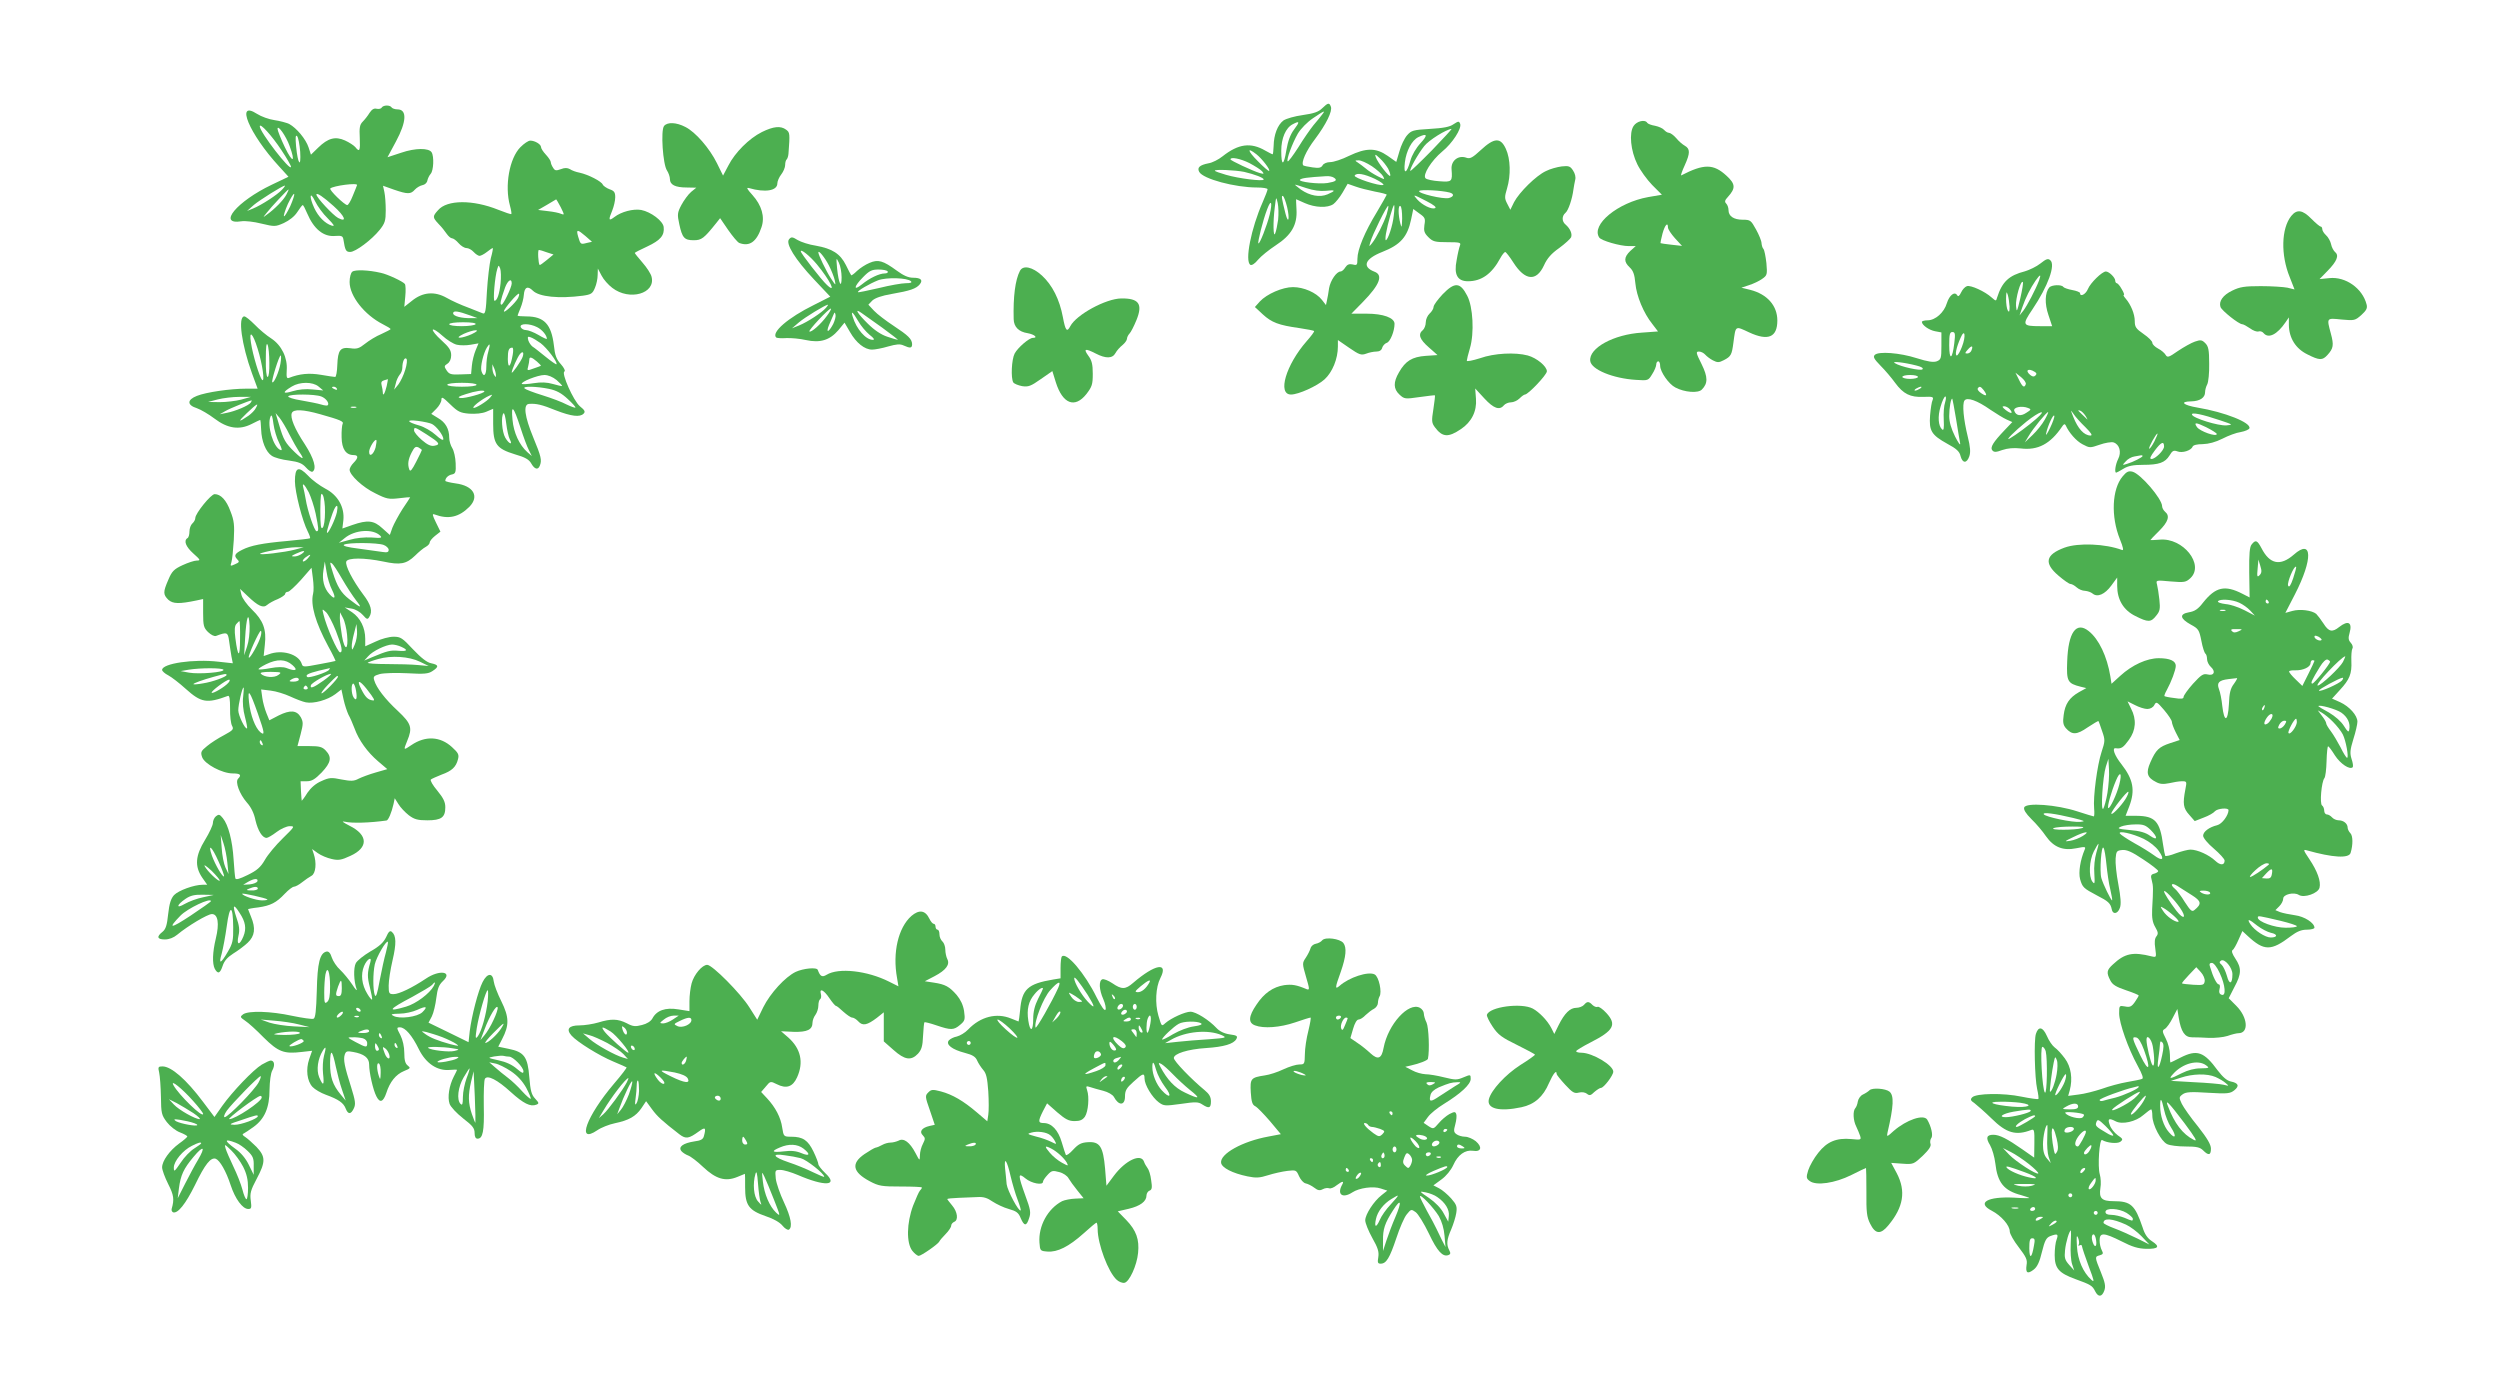 <?xml version="1.0" standalone="no"?>
<!DOCTYPE svg PUBLIC "-//W3C//DTD SVG 20010904//EN"
 "http://www.w3.org/TR/2001/REC-SVG-20010904/DTD/svg10.dtd">
<svg version="1.0" xmlns="http://www.w3.org/2000/svg"
 width="1280pt" height="716pt" viewBox="0 0 1280 716"
 preserveAspectRatio="xMidYMid meet">
<g transform="translate(0,716) scale(0.1,-0.1)"
fill="#4caf50" stroke="none">
<path d="M6770 6606 c-19 -19 -43 -27 -99 -35 -43 -6 -85 -18 -100 -28 -30
-23 -49 -73 -50 -130 -1 -24 -3 -43 -5 -43 -3 0 -20 9 -38 19 -74 43 -137 35
-218 -29 -21 -17 -53 -33 -72 -36 -46 -9 -60 -22 -48 -44 19 -36 183 -80 296
-80 30 0 54 -4 54 -9 0 -5 -11 -34 -25 -66 -59 -133 -93 -303 -63 -321 7 -4
23 6 39 26 15 18 56 51 91 74 80 52 111 105 106 184 -2 28 -2 52 -2 52 1 0 21
-9 45 -20 52 -23 116 -26 146 -5 11 8 33 35 47 59 l26 45 40 -14 c21 -8 66
-19 100 -26 33 -6 60 -13 60 -16 0 -2 -23 -42 -50 -88 -63 -103 -100 -193
-100 -240 0 -32 -2 -35 -24 -29 -18 4 -28 0 -38 -15 -7 -12 -18 -21 -24 -21
-21 0 -52 -46 -59 -85 -3 -22 -8 -51 -11 -63 l-5 -24 -21 27 c-29 37 -93 65
-148 65 -53 0 -134 -35 -170 -74 l-25 -28 41 -38 c45 -41 80 -55 188 -70 39
-6 72 -12 74 -15 3 -2 -15 -26 -38 -52 -106 -121 -151 -273 -80 -273 38 0 133
43 171 77 41 37 69 106 69 169 l0 33 58 -40 c51 -35 61 -39 86 -30 15 6 39 11
53 11 16 0 27 7 30 20 3 10 14 22 24 25 17 6 39 59 39 97 0 31 -58 52 -143 52
l-78 0 59 60 c87 89 105 138 59 155 -65 25 -49 66 40 101 94 37 129 77 148
167 l11 53 31 -23 c29 -20 32 -26 26 -59 -4 -30 -1 -41 20 -62 23 -23 34 -26
98 -26 64 0 70 -2 64 -17 -4 -10 -12 -44 -17 -75 -15 -74 4 -108 58 -108 69 0
122 37 166 119 9 17 21 31 25 31 4 -1 23 -25 42 -55 59 -92 117 -98 156 -14
16 36 38 61 78 89 30 22 57 47 61 55 7 18 -5 45 -28 65 -20 16 -20 44 -1 60
15 12 35 72 41 120 2 14 6 36 9 49 4 14 -1 33 -11 48 -14 22 -22 25 -58 21
-23 -3 -60 -13 -81 -24 -50 -23 -136 -108 -163 -159 l-19 -39 -16 31 c-14 27
-14 35 -1 78 20 67 18 151 -6 203 -27 59 -59 58 -128 -6 -42 -39 -55 -46 -73
-40 -42 16 -81 -15 -77 -59 5 -63 2 -66 -62 -61 -33 2 -65 9 -71 15 -17 17 30
91 85 137 52 42 101 118 92 142 -6 15 -9 14 -34 -2 -19 -14 -53 -20 -121 -24
-86 -5 -95 -8 -117 -33 -13 -15 -31 -52 -39 -82 l-16 -54 -44 31 c-60 42 -110
42 -198 0 -36 -18 -79 -32 -96 -32 -17 0 -34 -7 -39 -16 -7 -13 -19 -16 -52
-11 -23 3 -44 8 -47 10 -13 14 14 75 60 135 57 76 90 143 81 166 -8 22 -15 20
-44 -8z m-1 -33 c-7 -10 -27 -34 -44 -54 -16 -20 -52 -71 -78 -114 -27 -42
-51 -74 -54 -71 -8 8 24 93 52 142 15 25 48 59 78 79 59 40 65 42 46 18z
m-144 -77 c-18 -24 -31 -58 -39 -106 -13 -81 -26 -82 -26 -2 0 64 23 118 59
136 36 19 37 13 6 -28z m707 -105 c-59 -60 -109 -108 -111 -106 -6 6 39 87 71
127 23 30 113 86 140 88 3 0 -42 -49 -100 -109z m-59 36 c-23 -25 -44 -61 -52
-90 -19 -68 -36 -73 -28 -8 7 59 36 113 69 129 46 22 50 11 11 -31z m-840 -57
c29 -23 72 -79 65 -85 -2 -3 -29 20 -58 50 -54 54 -57 74 -7 35z m674 -73 c8
-16 13 -32 11 -37 -4 -10 -64 67 -74 95 -6 17 -3 17 20 -5 16 -14 34 -38 43
-53z m-710 28 c28 -15 57 -33 65 -42 11 -14 10 -15 -12 -9 -37 11 -150 64
-150 70 0 14 51 4 97 -19z m627 -16 c25 -17 51 -40 57 -51 10 -19 10 -19 -28
0 -21 11 -48 28 -60 39 -12 10 -30 23 -40 30 -17 11 -17 12 3 12 11 1 42 -13
68 -30z m-654 -29 c55 -13 100 -30 100 -39 0 -11 -129 5 -193 24 -31 9 -57 18
-57 21 0 8 105 3 150 -6z m670 -36 c30 -15 49 -29 42 -31 -19 -7 -153 37 -146
48 9 16 48 9 104 -17z m-210 6 c19 -12 10 -20 -33 -27 -45 -7 -152 6 -141 17
8 8 37 12 134 18 14 1 32 -2 40 -8z m-42 -67 c51 6 53 1 9 -18 -40 -17 -91 -7
-136 24 -17 13 -31 24 -31 25 0 2 26 -6 58 -17 36 -12 72 -17 100 -14z m635
-9 c24 -7 21 -21 -5 -28 -29 -7 -159 24 -152 36 6 9 117 3 157 -8z m-833 -74
c14 -59 7 -92 -8 -35 -20 79 -23 97 -13 91 5 -3 14 -28 21 -56z m714 30 c39
-20 53 -32 43 -36 -18 -7 -65 16 -91 45 -24 27 -22 27 48 -9z m-760 -95 c-4
-27 -10 -59 -15 -70 -10 -26 -12 58 -2 135 7 55 7 55 15 20 4 -19 5 -57 2 -85z
m-43 27 c-14 -57 -52 -154 -58 -148 -5 5 23 118 45 175 20 54 28 37 13 -27z
m599 1 c-16 -47 -53 -121 -75 -148 -16 -20 -16 -19 -9 5 9 35 86 191 92 186 2
-3 -2 -22 -8 -43z m36 -7 c-5 -50 -30 -126 -41 -126 -2 0 -2 15 1 33 9 52 36
147 42 147 2 0 2 -24 -2 -54z m43 -14 c-1 -47 -3 -52 -9 -27 -12 45 -12 97 0
90 6 -3 9 -32 9 -63z"/>
<path d="M1954 6609 c-3 -6 -15 -8 -25 -6 -14 4 -25 -3 -37 -21 -9 -15 -25
-35 -35 -45 -15 -15 -18 -31 -15 -83 3 -67 -1 -75 -23 -47 -8 9 -31 24 -53 34
-49 22 -87 12 -137 -37 l-37 -36 -12 37 c-14 43 -62 100 -99 120 -14 7 -49 16
-76 20 -28 4 -67 18 -89 32 -113 73 -40 -103 112 -268 l49 -54 -86 -41 c-178
-85 -280 -207 -155 -187 18 3 64 -2 103 -12 67 -16 71 -16 114 3 28 13 55 34
69 56 13 20 25 36 28 36 3 0 13 -19 23 -43 34 -80 84 -121 144 -115 31 2 38 0
41 -17 9 -57 13 -65 35 -65 27 0 110 62 151 113 27 34 31 47 31 100 0 34 -3
76 -7 94 l-7 32 56 -20 c70 -24 86 -24 107 0 10 11 28 21 39 23 12 2 23 12 25
23 2 11 10 27 17 35 15 16 18 89 5 110 -14 23 -83 23 -156 -2 l-70 -23 43 80
c55 102 58 165 8 165 -13 0 -27 5 -30 10 -8 13 -42 13 -51 -1z m-513 -218 c27
-40 49 -79 49 -85 -1 -28 -160 178 -160 207 0 21 63 -49 111 -122z m42 21 c31
-85 16 -89 -24 -7 -21 44 -38 87 -38 95 0 25 44 -37 62 -88z m54 -29 c5 -86
-12 -65 -21 27 -4 47 -3 61 5 53 6 -6 13 -42 16 -80z m291 -171 c-1 -4 -11
-28 -22 -55 -10 -26 -23 -47 -28 -47 -14 0 -94 78 -87 85 15 14 143 31 137 17z
m-384 -23 c-22 -25 -105 -79 -149 -97 l-30 -12 35 31 c30 25 146 98 159 99 2
0 -4 -10 -15 -21z m22 -26 c-14 -27 -60 -74 -101 -103 -20 -15 -20 -15 0 10
23 30 108 120 112 120 2 0 -3 -12 -11 -27z m20 -59 c-15 -31 -29 -54 -32 -51
-3 3 6 31 20 63 15 31 29 54 32 51 3 -3 -6 -31 -20 -63z m192 -62 c34 -35 38
-42 20 -37 -34 11 -68 45 -89 90 -27 58 -23 91 4 35 12 -25 41 -65 65 -88z
m30 63 c59 -53 71 -86 23 -61 -26 14 -111 105 -111 120 0 12 36 -12 88 -59z"/>
<path d="M8364 6515 c-24 -36 -15 -127 19 -196 15 -31 49 -78 76 -106 l50 -50
-70 -12 c-156 -28 -294 -142 -251 -207 10 -16 107 -44 151 -44 l36 0 -28 -25
c-33 -32 -34 -55 -3 -84 18 -17 25 -36 29 -81 6 -66 42 -153 87 -209 l29 -38
-82 -6 c-145 -9 -273 -79 -265 -145 5 -44 117 -90 235 -97 61 -4 62 -4 82 29
12 18 21 41 21 50 0 9 5 16 10 16 6 0 10 -10 10 -23 0 -30 44 -94 78 -111 47
-25 116 -30 135 -11 32 32 32 64 -1 131 -29 58 -30 64 -13 64 10 0 24 -7 32
-16 7 -8 25 -22 39 -29 23 -12 31 -12 56 1 37 19 41 28 49 89 12 90 8 87 81
53 97 -45 144 -25 144 61 0 76 -52 135 -139 157 l-45 11 39 13 c22 7 52 21 67
32 26 18 27 22 22 81 -4 34 -10 66 -15 72 -5 5 -9 18 -10 30 0 11 -13 43 -28
70 -26 47 -29 50 -68 50 -46 0 -73 18 -73 49 0 12 -5 27 -12 34 -9 9 -7 17 9
34 40 44 39 66 -7 108 -67 62 -116 62 -232 2 -4 -2 4 22 18 52 28 62 28 84 0
100 -11 6 -31 23 -44 39 -13 15 -30 27 -37 27 -7 0 -18 7 -25 15 -7 8 -27 17
-46 21 -19 3 -37 10 -40 15 -11 19 -54 9 -70 -16z m176 -520 c0 -8 16 -33 36
-55 l36 -39 -54 6 c-29 3 -54 7 -56 8 -1 1 3 23 10 49 12 44 28 62 28 31z"/>
<path d="M3400 6515 c-18 -22 -6 -198 15 -228 8 -12 15 -32 15 -44 0 -29 27
-43 87 -43 l48 -1 -27 -22 c-14 -12 -36 -42 -49 -66 -21 -40 -22 -49 -11 -99
15 -70 26 -82 74 -82 40 0 52 9 116 89 l19 24 41 -60 c23 -33 48 -63 57 -67
53 -20 89 6 114 81 18 53 1 112 -47 165 -28 31 -32 39 -17 35 82 -24 145 -14
145 24 0 11 9 32 20 46 11 14 20 36 20 48 0 12 3 25 8 29 4 4 8 17 9 29 8 104
7 109 -12 123 -28 21 -65 17 -124 -12 -66 -33 -138 -105 -172 -172 l-27 -51
-31 63 c-38 77 -110 160 -162 186 -46 24 -92 26 -109 5z"/>
<path d="M2665 6407 c-57 -57 -82 -199 -54 -300 6 -22 9 -41 7 -43 -2 -2 -32
8 -67 22 -129 52 -262 52 -308 -2 -29 -32 -29 -37 3 -71 15 -15 33 -38 41 -50
9 -13 21 -23 27 -23 7 0 22 -11 34 -25 12 -14 30 -25 40 -25 11 0 27 -9 37
-20 10 -11 24 -20 30 -20 7 0 24 9 38 20 14 11 27 20 30 20 2 0 -2 -24 -10
-52 -7 -29 -16 -106 -20 -171 -5 -103 -8 -117 -22 -111 -9 4 -43 17 -76 30
-33 12 -82 34 -108 49 -62 35 -123 30 -179 -16 l-38 -30 5 53 c3 29 2 58 -2
64 -10 13 -89 50 -123 57 -64 15 -132 17 -146 6 -8 -6 -14 -29 -14 -53 0 -72
76 -168 170 -216 22 -11 40 -22 40 -25 0 -2 -21 -13 -47 -25 -27 -11 -64 -34
-84 -50 -30 -24 -42 -28 -75 -23 -52 7 -64 -9 -67 -86 -1 -33 -6 -61 -11 -61
-5 0 -38 5 -73 11 -60 10 -108 6 -164 -16 -11 -4 -13 4 -11 39 5 64 -26 128
-79 163 -24 15 -62 47 -85 71 -23 23 -46 42 -53 42 -34 0 -14 -145 39 -291
l29 -79 -59 0 c-80 0 -205 -18 -252 -37 -51 -20 -51 -47 0 -63 20 -7 61 -31
90 -53 67 -51 127 -60 190 -28 23 12 43 21 44 21 2 0 4 -22 5 -49 2 -60 24
-115 55 -135 13 -9 53 -20 88 -24 51 -7 68 -15 87 -36 13 -15 28 -24 33 -21
23 14 8 67 -39 140 -53 80 -76 137 -67 160 8 21 58 19 146 -6 103 -29 122 -37
114 -50 -3 -6 -6 -37 -5 -68 1 -60 22 -91 62 -91 25 0 24 -15 -1 -40 -11 -11
-20 -27 -20 -35 0 -27 67 -90 132 -121 57 -29 69 -31 121 -25 31 4 57 6 57 5
0 -1 -17 -28 -39 -60 -21 -33 -44 -76 -52 -96 l-13 -37 -38 34 c-44 41 -76 44
-154 17 l-51 -18 5 42 c7 67 -28 129 -92 162 -28 15 -68 44 -88 66 -50 52 -68
44 -68 -28 0 -55 38 -204 66 -258 8 -16 14 -32 11 -34 -2 -2 -55 -8 -118 -14
-125 -11 -186 -23 -229 -45 -38 -19 -43 -30 -26 -48 13 -13 12 -16 -11 -26
-24 -11 -25 -10 -18 11 4 13 9 64 12 113 4 76 2 99 -17 147 -21 58 -50 88 -81
88 -19 0 -99 -99 -99 -122 0 -9 -7 -21 -15 -28 -8 -7 -15 -25 -15 -41 0 -15
-4 -31 -10 -34 -21 -13 -9 -44 30 -79 36 -32 38 -36 18 -36 -13 0 -46 -11 -74
-24 -43 -20 -54 -31 -72 -74 -28 -64 -27 -76 0 -103 24 -21 55 -22 146 -3 l32
7 0 -72 c0 -64 3 -75 25 -97 16 -15 32 -23 41 -20 56 21 61 20 67 -26 3 -24 9
-59 12 -79 l7 -35 -73 8 c-127 15 -289 -9 -289 -42 0 -6 14 -19 32 -28 17 -9
57 -40 89 -69 79 -71 108 -76 216 -36 8 3 11 -16 11 -64 -1 -38 4 -78 10 -89
10 -18 5 -23 -41 -48 -29 -15 -68 -40 -87 -56 -31 -25 -34 -31 -25 -57 13 -35
102 -83 157 -83 39 0 46 -8 27 -27 -16 -16 7 -78 45 -122 21 -23 37 -55 44
-91 13 -54 35 -90 57 -90 6 0 29 13 51 30 21 16 52 30 67 30 28 0 26 -2 -35
-62 -36 -35 -77 -84 -92 -111 -22 -38 -41 -54 -88 -77 -41 -20 -60 -26 -63
-17 -2 7 -6 50 -9 97 -6 96 -27 177 -55 211 -16 20 -21 21 -35 10 -9 -7 -16
-23 -16 -35 0 -11 -18 -50 -40 -86 -50 -81 -54 -135 -15 -193 l26 -37 -24 0
c-43 0 -123 -29 -146 -53 -16 -18 -24 -43 -30 -97 -6 -57 -12 -77 -29 -91 -32
-25 -27 -39 12 -39 22 0 45 9 63 24 54 45 156 106 178 106 31 0 39 -48 20
-125 -17 -71 -19 -129 -5 -156 16 -28 27 -23 40 16 8 25 25 44 53 62 23 14 57
39 75 56 37 35 42 74 17 134 -8 19 -15 37 -15 38 0 1 23 6 52 9 63 9 93 24
136 70 19 20 40 36 47 36 7 0 26 10 42 23 15 12 37 27 48 33 22 12 27 67 11
113 l-8 24 29 -21 c17 -12 48 -25 71 -30 34 -8 49 -6 96 16 93 42 91 107 -4
154 -35 18 -44 25 -25 21 37 -9 129 -6 214 6 9 1 26 40 36 85 l6 29 19 -30
c10 -17 34 -42 53 -57 28 -21 45 -26 95 -26 72 0 92 15 92 67 0 27 -10 47 -41
85 -23 27 -38 53 -33 57 5 4 30 15 55 25 53 19 74 39 84 79 6 23 2 32 -31 62
-60 55 -136 59 -208 10 -41 -28 -41 -27 -21 22 28 67 21 88 -48 153 -66 61
-110 119 -121 157 -6 19 -2 23 29 32 21 5 82 7 140 4 87 -5 108 -3 129 11 34
22 33 32 -6 40 -22 4 -51 27 -93 71 -55 59 -64 65 -100 65 -22 0 -64 -11 -92
-25 l-53 -24 0 38 c0 57 -25 107 -67 136 l-38 25 35 -6 c20 -3 45 -18 58 -33
19 -22 24 -24 32 -11 19 29 10 64 -31 117 -53 71 -93 148 -86 168 8 20 92 20
189 0 88 -19 118 -13 163 30 19 19 43 39 55 45 11 6 20 16 20 22 0 7 12 22 27
34 l28 22 -23 47 c-19 39 -20 46 -7 41 70 -26 124 -15 178 39 53 54 21 108
-70 120 -29 4 -53 10 -53 13 0 15 16 30 35 33 17 4 20 11 18 57 -1 30 -9 64
-17 77 -9 14 -16 38 -16 54 0 45 -19 79 -58 101 l-34 21 26 26 c14 14 26 35
26 46 0 18 7 14 45 -23 39 -38 51 -44 97 -48 34 -2 67 1 88 10 l35 15 0 -78
c0 -103 17 -126 111 -155 53 -15 73 -27 84 -47 17 -30 35 -35 44 -11 11 28 7
46 -34 145 -44 107 -52 168 -22 171 37 3 67 -4 138 -33 80 -31 123 -36 142
-17 10 10 6 18 -19 38 -33 28 -97 172 -79 178 6 2 -2 19 -18 37 -23 25 -31 46
-36 96 -13 109 -50 149 -141 149 -25 0 -45 2 -45 4 0 2 7 19 15 39 8 19 16 50
17 67 3 40 20 48 46 22 32 -32 134 -42 256 -26 43 6 50 11 62 40 8 18 14 48
14 66 l1 33 19 -36 c10 -20 35 -48 55 -63 88 -68 223 -29 201 57 -3 14 -24 47
-46 72 -22 25 -40 48 -40 50 0 2 29 17 64 33 68 32 89 57 84 100 -4 31 -65 77
-115 87 -41 7 -102 -9 -137 -36 -30 -23 -32 -16 -11 34 8 20 15 50 15 67 0 25
-5 33 -29 41 -16 6 -32 17 -35 24 -6 16 -73 51 -119 61 -17 3 -39 11 -49 18
-13 7 -26 8 -46 0 -25 -9 -31 -8 -40 7 -7 10 -12 23 -12 29 0 6 -11 23 -25 38
-14 15 -25 32 -25 39 0 14 -31 33 -55 33 -10 0 -32 -15 -50 -33z m206 -308
c19 -39 20 -41 2 -34 -10 5 -40 11 -68 14 l-50 6 45 26 c25 15 46 27 47 28 2
1 12 -18 24 -40z m127 -148 l33 -29 -27 -6 c-31 -8 -32 -8 -44 33 -11 38 -4
38 38 2z m-198 -83 l34 -11 -34 -28 c-19 -16 -35 -27 -37 -26 -7 7 -11 77 -4
77 5 0 23 -5 41 -12z m-237 -158 c-6 -56 -18 -90 -31 -90 -9 0 2 126 14 163 7
21 7 21 15 2 4 -11 5 -45 2 -75z m57 -1 c0 -20 -43 -109 -52 -109 -10 0 -6 20
18 88 14 37 34 50 34 21z m32 -76 c-14 -25 -72 -79 -72 -67 0 13 71 96 77 90
3 -2 0 -13 -5 -23z m-242 -89 l35 -13 -31 0 c-51 -1 -94 10 -94 25 0 15 24 12
90 -12z m25 -44 c-3 -5 -35 -10 -71 -10 -36 0 -64 4 -64 10 0 6 30 10 71 10
44 0 68 -4 64 -10z m315 -15 c26 -13 50 -42 50 -60 0 -3 -20 6 -43 20 -24 14
-53 25 -64 25 -12 0 -23 7 -27 15 -7 20 45 20 84 0z m-411 -90 c17 -4 49 -4
71 0 l40 7 -15 -36 c-8 -19 -17 -55 -19 -78 l-4 -43 -55 -2 c-48 -2 -57 1 -70
20 -14 21 -13 24 4 35 12 8 19 24 19 43 0 25 -10 41 -50 77 -27 24 -47 49 -44
54 3 5 25 -9 48 -30 24 -22 57 -43 75 -47z m76 54 c-22 -10 -49 -18 -60 -18
-14 0 -7 7 20 20 22 10 49 18 60 18 14 0 7 -7 -20 -20z m-1096 -74 c25 -79 38
-175 23 -160 -13 13 -48 128 -57 190 -11 68 9 51 34 -30z m1449 28 c32 -24 89
-99 81 -108 -2 -2 -27 15 -55 38 -29 23 -58 47 -67 52 -8 6 -18 20 -22 32 -5
19 -3 22 12 16 10 -3 33 -17 51 -30z m-1389 -100 c1 -43 -3 -73 -9 -73 -6 0
-10 37 -9 93 0 60 3 85 9 72 5 -11 9 -53 9 -92z m1121 56 c-6 -18 -10 -53 -10
-76 0 -45 -14 -58 -25 -23 -7 21 10 92 28 121 16 26 18 18 7 -22z m125 -16
c-11 -63 -24 -74 -25 -22 0 46 5 59 23 59 5 0 6 -16 2 -37z m51 -10 c-7 -21
-56 -91 -56 -80 0 13 30 80 42 94 14 17 22 10 14 -14z m-1240 -34 c-7 -42 -34
-104 -42 -96 -6 5 35 137 43 137 3 0 3 -18 -1 -41z m639 -32 c-8 -27 -24 -60
-35 -75 l-22 -27 8 30 c3 17 13 37 20 46 8 8 14 25 14 36 0 31 11 56 21 46 5
-5 2 -30 -6 -56z m674 42 c13 -11 22 -21 20 -22 -2 -1 -19 -8 -38 -14 -32 -12
-33 -11 -27 10 3 12 6 28 6 35 0 17 11 15 39 -9z m-210 -69 c1 -13 0 -13 -9 0
-5 8 -9 24 -9 35 l0 20 9 -20 c5 -11 9 -27 9 -35z m311 -26 c17 -15 29 -28 28
-30 -2 -2 -23 3 -47 10 -31 9 -60 10 -99 4 -30 -5 -57 -6 -60 -4 -9 10 82 46
115 46 20 0 43 -10 63 -26z m-870 -30 c-9 -38 -20 -57 -20 -33 0 8 -3 24 -6
36 -4 15 -1 22 13 26 10 3 19 5 19 6 1 0 -2 -15 -6 -35z m-349 -3 l24 -20 -55
5 c-34 4 -73 0 -102 -9 -52 -16 -54 -6 -4 24 41 25 107 25 137 0z m809 9 c0
-6 -32 -10 -75 -10 -43 0 -75 4 -75 10 0 6 32 10 75 10 43 0 75 -4 75 -10z
m-715 -20 c3 -6 -1 -7 -9 -4 -18 7 -21 14 -7 14 6 0 13 -4 16 -10z m1086 -1
c38 -8 64 -22 96 -52 24 -22 42 -42 39 -44 -2 -2 -22 5 -45 16 -22 12 -78 33
-123 47 -46 14 -87 30 -92 35 -14 13 62 11 125 -2z m-331 -13 c0 -10 -101 -37
-122 -34 -18 3 -11 8 27 20 48 16 95 23 95 14z m-835 -26 c24 -9 43 -35 33
-45 -3 -3 -18 -1 -34 4 -16 5 -62 14 -102 21 -39 6 -70 16 -66 21 7 12 136 12
169 -1z m865 -5 c-16 -20 -80 -59 -86 -53 -8 8 67 61 95 67 2 1 -2 -6 -9 -14z
m-1275 -11 c-27 -7 -77 -13 -110 -13 l-60 1 50 13 c28 7 77 13 110 13 l60 0
-50 -14z m49 -15 c-9 -15 -80 -45 -124 -53 l-35 -7 30 17 c24 14 119 52 133
54 2 0 0 -5 -4 -11z m26 -28 c-5 -11 -22 -28 -37 -39 -54 -37 -57 -33 -10 12
54 51 63 56 47 27z m513 2 c-7 -2 -19 -2 -25 0 -7 3 -2 5 12 5 14 0 19 -2 13
-5z m842 -103 c15 -47 34 -98 43 -115 l15 -30 -23 20 c-41 37 -70 99 -76 166
-8 83 5 70 41 -41z m-55 -59 c17 -32 -4 -25 -23 8 -17 29 -23 111 -9 125 4 4
10 -19 14 -53 4 -33 12 -69 18 -80z m-1181 -18 c15 -31 17 -41 7 -37 -37 14
-70 126 -51 171 6 13 10 3 15 -37 4 -30 17 -74 29 -97z m53 42 c17 -33 39 -72
49 -87 31 -43 22 -45 -22 -3 -49 48 -57 62 -80 140 l-18 60 21 -25 c11 -14 34
-52 50 -85z m730 54 c23 -12 58 -58 58 -77 0 -9 -14 -2 -39 21 -22 20 -59 41
-83 48 -67 19 -71 32 -8 24 30 -4 63 -11 72 -16z m-28 -53 c66 -42 73 -52 41
-58 -18 -4 -36 4 -65 29 -22 19 -40 41 -40 49 0 20 4 18 64 -20z m-261 -67
c-10 -36 -33 -52 -33 -22 0 20 29 67 37 60 2 -3 0 -20 -4 -38z m237 -13 c0 -2
-13 -29 -29 -60 -21 -41 -30 -53 -35 -41 -10 27 -7 52 12 89 14 27 20 32 35
25 9 -6 17 -11 17 -13z m-579 -217 c11 -23 27 -71 35 -108 16 -78 17 -91 5
-91 -11 0 -47 106 -56 165 -4 22 -9 48 -12 58 -8 30 6 18 28 -24z m83 -102 c0
-38 -5 -72 -12 -79 -9 -9 -12 10 -12 88 1 82 3 96 13 79 6 -11 12 -50 11 -88z
m61 1 c-8 -37 -44 -112 -51 -106 -4 5 29 109 41 128 12 20 16 9 10 -22z m222
-121 c11 -11 4 -13 -44 -9 -36 2 -80 -2 -113 -12 l-55 -15 30 24 c52 43 145
49 182 12z m17 -47 c14 -5 26 -17 26 -25 0 -12 -7 -15 -32 -11 -18 3 -73 10
-122 17 -57 7 -83 14 -75 20 19 12 172 11 203 -1z m-454 -24 c-51 -14 -188
-30 -178 -21 9 9 140 33 183 33 l40 0 -45 -12z m36 -21 c-11 -8 -29 -15 -40
-14 -17 0 -15 3 9 14 39 18 55 18 31 0z m29 -25 c-10 -11 -21 -17 -24 -14 -3
3 3 12 13 20 28 20 32 17 11 -6z m125 -160 c21 -42 15 -53 -13 -22 -28 30 -39
74 -31 122 l7 45 9 -53 c4 -29 17 -71 28 -92z m51 57 c23 -40 56 -90 73 -112
33 -42 25 -40 -37 8 -41 32 -61 65 -83 136 -17 55 -16 54 -4 46 5 -3 28 -38
51 -78z m-148 -77 c-14 -57 12 -147 77 -268 23 -41 39 -76 38 -76 -2 -1 -40
-9 -85 -17 -78 -15 -83 -15 -88 2 -16 50 -102 75 -169 49 l-26 -9 6 58 c9 78
-8 124 -66 180 -26 25 -51 60 -54 76 l-7 30 38 -36 c55 -53 81 -64 101 -46 9
8 34 22 55 30 20 9 37 21 37 26 0 6 6 11 14 11 7 0 37 28 67 61 l54 62 7 -54
c4 -30 5 -65 1 -79z m117 -191 c31 -80 36 -109 21 -109 -12 0 -70 130 -85 195
-7 29 -7 29 13 11 11 -10 34 -54 51 -97z m57 -19 c8 -81 -12 -86 -26 -7 -6 35
-11 77 -11 93 l1 29 15 -29 c9 -16 18 -55 21 -86z m-512 -60 l-15 -45 5 87 c6
109 19 145 23 63 1 -35 -4 -79 -13 -105z m-36 38 c0 -99 -11 -97 -24 5 -5 40
-4 62 5 72 7 8 14 15 16 15 2 0 4 -42 3 -92z m587 -29 c-12 -29 -14 -31 -15
-11 -1 13 5 44 12 70 l12 47 3 -36 c2 -20 -4 -52 -12 -70z m-481 44 c-8 -33
-55 -117 -61 -110 -7 6 53 137 61 137 4 0 4 -12 0 -27z m720 -55 c36 -16 31
-24 -15 -20 -40 4 -59 -1 -135 -33 l-40 -17 20 22 c23 27 91 59 122 60 12 0
34 -5 48 -12z m95 -76 l45 -22 -55 5 c-30 3 -102 5 -159 5 -57 0 -101 3 -98 7
4 3 28 12 54 19 66 19 158 13 213 -14z m-653 -17 c31 -27 17 -34 -31 -15 -17
6 -45 6 -82 -1 -31 -6 -58 -8 -60 -6 -3 3 14 14 38 26 57 28 100 27 135 -4z
m-353 -24 c8 -13 -125 -24 -176 -15 l-43 8 40 7 c62 10 173 10 179 0z m541 0
c-7 -13 -105 -45 -112 -37 -11 10 4 18 59 32 29 7 54 13 56 13 2 1 1 -3 -3 -8z
m-260 -27 c-21 -16 -71 -12 -89 6 -7 7 11 10 50 10 55 -1 58 -2 39 -16z m-265
0 c0 -9 -73 -36 -122 -43 -26 -5 -48 -6 -48 -4 0 5 47 22 105 38 58 16 65 17
65 9z m496 -29 c-52 -37 -70 -43 -64 -23 5 13 84 58 102 58 6 0 -11 -16 -38
-35z m74 20 c0 -11 -73 -85 -83 -85 -6 0 9 20 33 45 44 45 50 50 50 40z m-200
-15 c0 -5 -12 -10 -27 -10 -22 0 -25 2 -13 10 20 13 40 13 40 0z m-360 -15
c-17 -21 -80 -58 -86 -52 -7 6 74 67 89 67 5 0 4 -7 -3 -15z m707 -32 c40 -51
45 -62 31 -59 -24 3 -38 17 -58 57 -26 49 -11 50 27 2z m-54 -10 c7 -41 1 -55
-13 -33 -12 19 -13 70 -1 70 4 0 11 -17 14 -37z m-248 17 c3 -5 -1 -10 -10
-10 -9 0 -13 5 -10 10 3 6 8 10 10 10 2 0 7 -4 10 -10z m-330 -47 c-4 -29 0
-70 9 -103 8 -30 13 -57 11 -59 -9 -8 -45 66 -45 92 0 30 20 117 27 117 2 0 1
-21 -2 -47z m241 1 c28 -13 64 -27 80 -30 40 -8 111 12 151 42 l31 24 11 -51
c6 -28 18 -63 25 -78 8 -14 22 -46 31 -70 22 -61 66 -122 121 -169 l47 -40
-59 -17 c-32 -9 -72 -24 -88 -32 -24 -13 -39 -13 -87 -4 -52 11 -64 10 -103
-8 -29 -12 -54 -34 -72 -60 -14 -23 -28 -41 -29 -41 -1 0 -2 23 -4 50 l-2 50
32 0 c25 0 42 10 76 45 48 51 53 78 21 112 -18 19 -32 23 -83 23 l-62 0 16 60
c14 54 14 63 1 88 -21 36 -54 38 -113 9 l-48 -25 -15 37 c-8 20 -18 55 -21 78
l-6 43 49 -6 c27 -3 72 -17 100 -30z m-166 -87 c35 -100 37 -115 13 -96 -26
22 -51 88 -58 154 -8 74 3 61 45 -58z m24 -153 c3 -8 2 -12 -4 -9 -6 3 -10 10
-10 16 0 14 7 11 14 -7z m-180 -611 l6 -58 -16 34 c-8 18 -17 63 -19 100 l-5
66 14 -42 c8 -23 17 -68 20 -100z m-45 6 c18 -39 30 -73 28 -76 -7 -6 -45 59
-62 106 -23 67 0 47 34 -30z m6 -98 c-7 -6 -64 49 -77 74 -6 11 10 0 36 -24
25 -25 43 -47 41 -50z m193 -3 c-3 -7 -20 -14 -39 -16 l-34 -2 25 15 c31 18
53 19 48 3z m2 -38 c0 -5 -15 -10 -32 -9 -28 0 -30 2 -13 9 28 12 45 12 45 0z
m49 -55 c2 -3 -10 -5 -28 -5 -30 0 -101 24 -101 34 0 5 122 -22 129 -29z
m-329 11 c-31 -6 -73 -22 -94 -34 -46 -27 -43 -6 4 26 25 17 46 22 89 21 l56
-1 -55 -12z m40 -20 c0 -3 -47 -36 -104 -74 -105 -69 -119 -69 -52 0 36 37
156 94 156 74z m146 -59 c31 -46 37 -81 20 -122 -20 -48 -36 -45 -25 4 7 30 4
52 -11 95 -21 63 -15 72 16 23z m-32 -74 c1 -68 -3 -84 -27 -125 -37 -64 -49
-68 -32 -11 7 26 19 90 26 141 15 113 32 110 33 -5z"/>
<path d="M11731 6054 c-51 -64 -54 -199 -8 -312 l25 -64 -36 9 c-20 4 -82 8
-137 8 -84 0 -107 -4 -146 -23 -48 -23 -70 -55 -60 -84 7 -19 94 -88 111 -88
6 0 24 -10 40 -21 16 -12 35 -19 44 -16 8 3 20 -1 26 -9 25 -29 69 -7 112 56
l17 25 0 -39 c1 -67 35 -121 94 -150 63 -32 78 -32 104 -3 30 33 33 50 17 109
-22 82 -23 80 55 72 66 -6 69 -5 101 23 26 24 32 35 27 54 -21 83 -108 144
-191 135 l-50 -5 41 42 c48 49 60 79 39 96 -8 7 -18 25 -21 41 -3 15 -15 36
-26 46 -10 9 -19 23 -19 31 0 7 -4 13 -8 13 -5 0 -26 18 -48 40 -45 46 -74 50
-103 14z"/>
<path d="M4040 5935 c-19 -22 31 -103 128 -206 l83 -88 -83 -42 c-134 -66
-220 -141 -194 -167 4 -3 27 -5 52 -3 25 1 70 -3 100 -10 73 -16 122 -1 166
50 l32 39 28 -48 c32 -56 75 -90 113 -90 15 0 52 7 82 16 43 12 61 14 80 5 33
-15 43 -14 43 7 -1 26 -19 44 -95 94 -38 25 -83 59 -100 77 l-29 31 20 21 c14
13 47 25 100 34 93 16 125 27 143 49 18 22 6 34 -34 34 -24 0 -49 11 -83 36
-71 52 -96 59 -140 40 -20 -8 -49 -27 -64 -41 -15 -15 -29 -25 -30 -22 -2 2
-14 25 -27 52 -29 58 -70 84 -153 99 -35 5 -77 19 -94 29 -27 17 -33 17 -44 4z
m142 -128 c67 -81 104 -155 52 -106 -30 28 -134 162 -134 172 0 14 46 -23 82
-66z m62 -6 c13 -25 26 -59 30 -76 6 -29 5 -28 -20 10 -24 37 -64 120 -64 132
0 16 34 -27 54 -66z m65 -61 c0 -62 -15 -32 -23 45 -5 57 -5 59 9 30 8 -16 14
-50 14 -75z m236 30 c3 -5 -3 -10 -15 -10 -28 0 -78 -24 -117 -56 -46 -37 -41
-10 6 37 32 33 45 39 79 39 23 0 44 -4 47 -10z m119 -50 c7 -7 -2 -10 -26 -10
-20 0 -83 -11 -139 -25 -57 -13 -104 -23 -106 -21 -6 6 60 44 103 61 42 16
150 13 168 -5z m-435 -136 c-20 -24 -95 -73 -137 -90 l-37 -15 35 30 c29 25
135 90 149 91 2 0 -2 -7 -10 -16z m5 -41 c-30 -42 -82 -88 -90 -80 -6 5 98
117 110 117 4 0 -5 -17 -20 -37z m282 -60 c48 -35 84 -63 81 -63 -4 0 -28 7
-54 16 -31 10 -67 34 -100 67 -52 51 -71 82 -34 56 11 -8 59 -42 107 -76z
m-250 18 c-24 -45 -39 -48 -21 -4 9 21 20 45 23 53 5 13 7 12 10 -2 2 -9 -4
-30 -12 -47z m128 15 c14 -25 41 -56 58 -70 22 -17 28 -26 17 -26 -36 0 -84
55 -103 118 -11 34 0 26 28 -22z"/>
<path d="M10447 5811 c-20 -16 -56 -33 -79 -40 -82 -21 -117 -53 -143 -135 -5
-19 -6 -18 -28 1 -34 31 -107 64 -126 58 -10 -3 -23 -17 -30 -32 -9 -19 -15
-23 -20 -15 -13 22 -40 1 -53 -40 -14 -48 -59 -88 -99 -88 -16 0 -29 -4 -29
-8 0 -16 36 -42 68 -48 l32 -6 0 -69 c0 -64 -2 -70 -24 -79 -17 -6 -45 -2
-102 16 -87 28 -196 36 -215 17 -10 -10 -4 -21 29 -55 24 -24 57 -63 75 -88
42 -57 77 -75 146 -72 47 2 52 0 46 -16 -5 -9 -10 -45 -13 -79 -6 -79 7 -100
88 -145 47 -25 63 -40 68 -63 10 -38 32 -39 45 -1 7 21 5 48 -8 100 -22 90
-29 167 -17 185 13 19 65 1 133 -47 30 -20 67 -43 83 -50 l29 -13 -40 -42
c-58 -61 -75 -88 -62 -103 8 -10 19 -10 51 2 27 9 58 12 94 8 88 -11 152 23
212 112 8 13 14 15 18 7 17 -38 54 -81 87 -98 36 -19 38 -19 87 -2 28 10 60
15 71 12 31 -10 42 -50 24 -85 -14 -28 -20 -70 -10 -70 2 0 19 9 37 20 24 15
51 20 100 20 82 0 113 11 136 48 14 24 21 28 40 21 25 -10 70 4 78 24 3 8 22
13 52 13 31 1 65 10 101 28 29 15 71 31 94 34 22 4 42 13 44 19 10 29 -127 83
-265 106 -76 13 -94 31 -33 32 45 1 71 19 71 47 0 11 5 29 11 40 6 11 11 59
10 106 0 71 -4 89 -20 105 -17 17 -24 18 -53 8 -18 -6 -57 -28 -87 -48 -47
-33 -54 -35 -63 -20 -5 9 -22 24 -38 32 -17 9 -30 22 -30 30 0 8 -20 28 -45
45 -39 27 -45 36 -45 66 0 36 -20 85 -48 117 -8 9 -12 17 -8 17 4 0 -1 14 -11
30 -9 17 -21 30 -25 30 -4 0 -8 6 -8 13 0 16 -32 47 -48 47 -19 0 -79 -58 -92
-90 -11 -27 -40 -42 -40 -21 0 5 -18 12 -40 16 -22 4 -42 11 -46 16 -8 13 -60
11 -72 -3 -22 -27 -24 -83 -4 -141 l19 -57 -61 0 c-92 0 -94 6 -40 86 80 119
120 229 91 252 -11 10 -21 6 -50 -17z m-7 -87 c-18 -47 -61 -129 -80 -154
l-20 -25 14 41 c17 50 42 99 68 137 24 34 30 35 18 1z m-96 -91 c-17 -72 -19
-75 -22 -39 -3 37 24 133 35 122 3 -3 -3 -40 -13 -83z m-55 -43 c0 -26 -2 -31
-9 -20 -5 8 -9 35 -9 60 1 37 2 41 9 20 4 -14 8 -41 9 -60z m-283 -187 c-10
-85 -26 -91 -26 -10 0 55 3 67 16 67 14 0 16 -8 10 -57z m39 -19 c-9 -24 -21
-44 -26 -44 -11 0 -3 41 19 90 22 52 29 10 7 -46z m49 -18 c-3 -9 -13 -16 -22
-16 -13 0 -12 3 3 20 20 23 29 21 19 -4z m-280 -78 c24 -6 35 -13 29 -19 -9
-9 -112 13 -142 32 -18 11 47 4 113 -13z m604 -32 c10 -6 11 -11 3 -19 -7 -7
-15 -6 -26 3 -29 24 -10 37 23 16z m-46 -63 c-7 -21 -17 -15 -35 23 l-18 36
29 -23 c16 -13 27 -30 24 -36z m-552 37 c0 -5 -18 -10 -40 -10 -22 0 -40 5
-40 10 0 6 18 10 40 10 22 0 40 -4 40 -10z m10 -60 c-8 -5 -19 -10 -25 -10 -5
0 -3 5 5 10 8 5 20 10 25 10 6 0 3 -5 -5 -10z m326 -7 c21 -28 16 -35 -11 -17
-14 9 -22 20 -19 25 8 13 15 11 30 -8z m-197 -63 c-6 -16 -9 -56 -7 -89 2 -43
0 -57 -8 -50 -20 17 -24 67 -8 118 8 28 19 51 24 51 5 0 4 -13 -1 -30z m56
-85 c9 -55 18 -111 21 -125 2 -14 -9 2 -26 35 -20 40 -30 75 -30 105 0 43 9
94 16 88 1 -2 10 -48 19 -103z m275 50 c19 -23 8 -26 -20 -5 -19 15 -21 20 -9
20 9 0 22 -7 29 -15z m94 6 c17 -6 16 -9 -10 -25 -28 -19 -53 -14 -61 11 -6
18 39 27 71 14z m293 -98 c31 -31 38 -43 26 -43 -33 1 -64 35 -88 96 -15 38
-15 38 2 14 9 -14 36 -44 60 -67z m2 56 c11 -19 12 -21 0 -9 -8 8 -21 20 -29
28 -12 11 -12 13 -1 10 8 -2 21 -15 30 -29z m-254 -14 c-39 -34 -105 -83 -135
-100 -28 -16 24 37 85 86 69 55 111 67 50 14z m44 -4 c-12 -22 -40 -57 -62
-78 l-40 -38 20 33 c22 38 91 122 99 122 3 0 -5 -18 -17 -39z m901 -4 c63 -21
64 -22 29 -25 -41 -3 -171 37 -176 55 -5 14 53 2 147 -30z m-874 -39 c-14 -29
-23 -42 -20 -28 8 40 38 104 42 91 2 -6 -8 -34 -22 -63z m854 -30 c0 -17 -88
14 -102 36 -17 25 -5 24 47 -1 30 -15 55 -31 55 -35z m-320 -39 c-12 -23 -24
-39 -26 -36 -5 5 35 77 42 77 3 0 -5 -18 -16 -41z m50 -25 c0 -20 -45 -64 -64
-64 -12 0 -7 12 17 44 32 43 47 49 47 20z m-110 -49 c0 -6 -49 -31 -80 -40
-25 -8 -25 -7 -6 13 10 12 30 23 45 25 14 2 29 5 34 6 4 0 7 -1 7 -4z"/>
<path d="M5222 5773 c-24 -46 -35 -132 -32 -247 1 -40 26 -65 72 -72 34 -6 55
-24 26 -24 -19 0 -77 -50 -93 -80 -16 -31 -20 -126 -7 -148 5 -7 25 -15 45
-19 32 -5 45 0 96 36 l59 41 18 -58 c35 -110 97 -134 156 -60 29 38 33 49 33
104 0 49 -5 69 -23 93 -26 36 -17 39 38 11 52 -27 86 -26 101 2 7 13 23 31 36
41 12 10 23 25 23 32 0 7 6 20 13 27 7 7 23 38 36 70 33 82 12 111 -78 110
-79 -1 -230 -83 -261 -142 -17 -33 -25 -24 -38 46 -17 91 -54 164 -107 213
-49 45 -97 55 -113 24z"/>
<path d="M7386 5653 c-25 -27 -46 -55 -46 -64 0 -9 -9 -24 -20 -34 -11 -10
-20 -30 -20 -45 0 -15 -7 -33 -15 -40 -26 -21 -17 -47 30 -88 l45 -40 -60 -4
c-70 -5 -104 -26 -137 -84 -30 -51 -29 -85 2 -114 25 -23 28 -24 103 -13 42 6
78 10 79 9 1 -1 -2 -33 -8 -70 -10 -62 -9 -71 8 -94 38 -51 68 -53 133 -9 54
36 82 91 77 155 l-4 53 47 -51 c48 -52 78 -62 100 -35 7 8 23 15 36 15 13 0
33 9 44 20 11 11 23 20 28 20 17 1 112 101 112 119 0 25 -51 68 -98 81 -64 17
-171 12 -244 -14 -38 -12 -68 -18 -68 -13 0 5 7 34 16 64 23 77 16 213 -14
269 -36 70 -64 71 -126 7z"/>
<path d="M10868 4721 c-55 -65 -61 -206 -14 -322 17 -42 20 -59 11 -55 -85 32
-224 38 -295 12 -97 -36 -106 -79 -31 -143 28 -24 55 -43 62 -43 7 0 21 -8 31
-17 11 -10 30 -18 43 -18 13 -1 31 -7 39 -14 25 -21 63 -4 96 41 l30 41 0 -43
c0 -70 32 -124 93 -154 65 -33 80 -33 107 2 19 23 21 35 16 82 -3 30 -9 65
-12 77 -6 23 -6 23 70 16 71 -6 78 -4 101 17 73 69 -38 208 -157 197 -27 -2
-48 -3 -48 -2 0 1 20 23 45 47 47 47 56 77 30 98 -8 7 -15 20 -15 28 0 38
-111 167 -152 177 -20 5 -30 0 -50 -24z"/>
<path d="M11529 4373 c-11 -12 -14 -49 -13 -144 l2 -128 -37 19 c-90 46 -137
35 -201 -45 -26 -34 -43 -45 -73 -50 -50 -9 -46 -32 10 -63 39 -21 43 -27 54
-83 6 -33 16 -62 20 -65 5 -3 9 -15 9 -28 0 -13 9 -31 19 -40 27 -24 17 -48
-17 -39 -21 5 -32 -2 -74 -48 -26 -29 -48 -60 -48 -67 0 -10 -11 -12 -47 -6
-27 3 -50 8 -51 10 -2 1 3 15 12 31 23 42 46 103 46 124 0 25 -30 39 -87 39
-61 0 -137 -35 -197 -90 l-45 -41 -6 38 c-17 103 -59 191 -111 232 -64 51
-105 -7 -110 -156 -4 -102 2 -112 69 -129 l29 -7 -38 -21 c-49 -28 -71 -61
-78 -117 -5 -36 -3 -50 11 -67 32 -36 56 -35 112 4 29 19 54 34 55 32 2 -2 10
-25 19 -52 16 -45 15 -51 -3 -106 -22 -66 -44 -230 -38 -290 2 -22 1 -40 -2
-40 -3 0 -41 12 -85 26 -104 34 -261 46 -271 20 -4 -11 7 -30 37 -60 24 -23
58 -63 74 -87 40 -57 88 -76 156 -62 44 9 49 8 43 -6 -23 -54 -33 -117 -24
-152 12 -42 17 -47 87 -84 57 -29 69 -40 75 -70 5 -29 31 -25 42 7 7 19 4 55
-8 120 -10 51 -16 111 -14 133 3 37 6 40 34 43 23 2 49 -9 107 -48 43 -28 77
-55 77 -60 0 -4 -9 -10 -20 -13 -17 -4 -20 -10 -13 -34 8 -29 8 -43 2 -148 -2
-45 2 -68 16 -92 15 -26 16 -34 6 -47 -9 -11 -11 -30 -6 -62 6 -45 6 -46 -17
-41 -98 25 -139 16 -200 -41 -32 -29 -34 -42 -13 -82 11 -22 30 -33 80 -50 36
-12 65 -24 65 -27 0 -3 -9 -18 -20 -34 -17 -24 -26 -27 -50 -22 -29 5 -30 5
-30 -35 0 -50 46 -180 95 -269 24 -44 31 -65 22 -67 -6 -3 -41 -10 -76 -16
-36 -6 -94 -22 -130 -35 -36 -12 -90 -26 -119 -29 l-53 -7 8 28 c16 60 7 121
-25 164 -17 23 -40 48 -52 56 -12 9 -30 35 -40 59 -21 47 -43 51 -56 11 -11
-32 -6 -228 6 -282 6 -26 9 -50 6 -52 -2 -2 -41 3 -85 12 -95 20 -233 17 -253
-3 -11 -11 -9 -17 11 -30 13 -10 53 -45 88 -79 76 -75 125 -89 204 -58 14 5
16 -4 15 -68 l-1 -74 -60 42 c-77 54 -118 75 -149 75 -35 0 -40 -16 -17 -53
11 -19 23 -60 27 -93 11 -99 44 -140 132 -163 23 -7 42 -13 42 -15 0 -1 -35
-1 -77 2 -137 7 -195 -26 -115 -67 48 -25 92 -75 92 -106 0 -12 21 -49 46 -81
38 -50 45 -64 40 -91 -6 -41 5 -48 37 -23 18 14 30 40 42 91 14 57 22 72 42
80 38 14 43 11 33 -17 -6 -14 -10 -50 -10 -80 0 -68 21 -92 106 -123 77 -28
87 -33 101 -62 16 -32 35 -30 47 3 8 22 4 41 -17 93 -32 79 -33 81 -6 88 17 5
19 9 10 26 -6 11 -11 33 -11 50 0 42 21 41 113 -5 54 -28 85 -37 126 -38 63
-1 72 11 29 39 -22 14 -37 35 -48 71 -39 115 -60 134 -149 134 -60 0 -75 15
-67 67 4 21 2 53 -3 70 -12 40 -2 185 12 176 25 -15 77 -20 93 -9 15 12 14 15
-14 34 -16 12 -35 35 -40 52 -12 33 -5 37 30 19 33 -18 104 -2 142 32 19 16
36 29 40 29 3 0 6 -15 6 -33 0 -46 45 -131 76 -145 14 -7 56 -12 94 -12 57 0
74 -4 90 -20 28 -28 40 -25 40 9 0 21 -19 53 -66 113 -37 45 -74 98 -83 116
-15 32 -15 35 4 49 16 12 41 14 131 8 99 -6 113 -4 134 13 27 22 21 37 -19 45
-19 4 -40 22 -66 56 -71 97 -106 109 -191 66 -27 -14 -50 -25 -51 -25 -2 0 -3
18 -3 40 0 23 -9 59 -21 82 -19 37 -19 42 -5 50 9 5 27 30 40 56 l24 46 7 -44
c12 -73 31 -101 68 -101 18 0 57 -1 87 -3 30 -1 73 3 95 10 22 8 47 14 56 14
54 0 48 81 -11 140 l-39 39 29 57 c37 68 37 98 5 146 -16 24 -21 39 -14 44 6
3 19 27 30 52 l20 45 27 -25 c84 -78 120 -78 221 -1 32 24 54 33 82 33 22 0
39 5 39 10 0 25 -52 58 -100 64 -28 4 -62 11 -76 16 l-24 10 20 20 c11 11 20
28 20 39 0 22 55 35 80 19 27 -17 99 8 106 37 8 32 -11 85 -52 146 -32 48 -33
51 -12 45 131 -37 214 -42 223 -13 13 42 12 88 -1 101 -8 8 -14 21 -14 28 0
21 -21 38 -46 38 -12 0 -27 7 -34 15 -7 8 -19 15 -26 15 -8 0 -14 9 -14 19 0
11 -5 23 -11 27 -13 8 -3 122 12 140 5 6 10 45 11 87 1 43 5 77 8 76 3 0 19
-21 35 -47 28 -43 76 -75 91 -60 3 4 1 22 -6 42 -9 29 -8 46 9 101 12 37 21
78 21 90 0 32 -41 78 -89 100 l-41 18 40 44 c50 54 62 83 59 148 -1 28 1 57 5
64 5 7 1 20 -8 30 -12 13 -14 24 -6 51 15 53 -7 66 -53 30 -36 -29 -54 -25
-81 18 -13 20 -30 42 -37 49 -22 18 -83 26 -122 15 l-36 -10 49 95 c93 181 90
288 -6 203 -69 -60 -123 -49 -165 33 -22 41 -30 45 -50 20z m40 -158 c-12 -12
-14 -8 -10 33 l4 47 10 -33 c8 -25 7 -36 -4 -47z m172 -16 c-13 -38 -21 -49
-26 -37 -6 15 31 105 41 96 2 -3 -5 -29 -15 -59z m-276 -125 c18 -8 43 -26 56
-40 l24 -26 -52 27 c-29 15 -72 30 -97 32 -25 3 -43 9 -40 14 8 14 73 10 109
-7z m150 6 c3 -5 1 -10 -4 -10 -6 0 -11 5 -11 10 0 6 2 10 4 10 3 0 8 -4 11
-10z m-222 -47 c-7 -2 -19 -2 -25 0 -7 3 -2 5 12 5 14 0 19 -2 13 -5z m69
-105 c-17 -8 -26 -8 -34 0 -9 9 -4 12 23 11 32 0 33 -1 11 -11z m424 -45 c-8
-8 -36 5 -36 17 0 7 6 7 21 0 11 -7 18 -14 15 -17z m110 -112 c-15 -29 -113
-121 -129 -121 -19 0 120 147 141 150 1 0 -4 -13 -12 -29z m-66 1 c0 -11 -81
-112 -91 -112 -11 0 -1 21 39 86 15 25 31 40 39 37 7 -3 13 -8 13 -11z m-80 4
c0 -2 -14 -32 -31 -66 l-31 -62 -34 33 c-19 18 -34 36 -34 41 0 4 15 7 33 6
39 -1 77 17 77 37 0 8 5 15 10 15 6 0 10 -2 10 -4z m-412 -117 c-18 -23 -24
-47 -26 -105 -5 -91 -24 -95 -34 -8 -3 32 -11 71 -17 86 -12 32 -1 45 49 51
19 2 39 5 43 5 4 1 -3 -12 -15 -29z m553 17 c-14 -16 -111 -60 -118 -52 -5 5
105 65 121 66 5 0 3 -6 -3 -14z m-997 -146 c15 0 30 8 36 20 10 19 13 18 50
-25 22 -26 40 -53 40 -61 0 -8 9 -32 20 -54 l20 -39 -49 -16 c-57 -19 -73 -34
-101 -98 -24 -54 -17 -78 29 -101 20 -11 37 -12 67 -6 21 5 51 10 65 10 26 0
26 -1 18 -42 -14 -73 -11 -96 20 -130 l28 -32 46 18 c25 9 51 24 57 32 13 15
70 20 70 6 0 -26 -33 -71 -58 -77 -41 -10 -72 -33 -72 -54 0 -11 24 -40 55
-66 30 -26 55 -53 55 -61 0 -25 -22 -26 -48 -1 -32 30 -91 57 -127 57 -13 0
-47 -9 -75 -19 -27 -11 -52 -16 -54 -13 -2 4 -7 30 -11 57 -16 120 -41 147
-135 148 l-57 0 19 49 c31 82 20 138 -40 215 -36 45 -50 85 -30 82 29 -4 39 3
68 43 36 49 40 105 11 160 l-18 37 38 -19 c21 -11 49 -20 63 -20z m599 5 c-3
-9 -8 -14 -10 -11 -3 3 -2 9 2 15 9 16 15 13 8 -4z m395 -24 c32 -23 47 -54
40 -88 -3 -14 -8 -10 -27 20 -14 23 -45 50 -77 69 -30 16 -54 31 -54 32 0 11
93 -15 118 -33z m-43 -47 c19 -19 42 -48 50 -64 16 -31 32 -120 22 -120 -4 0
-19 24 -33 53 -15 28 -37 66 -50 83 -13 17 -24 35 -24 41 0 6 -10 23 -22 38
l-21 28 21 -12 c12 -7 38 -27 57 -47z m-315 16 c-6 -10 -15 -22 -21 -25 -19
-12 -21 3 -4 29 19 29 41 26 25 -4z m130 -17 c-1 -23 -35 -69 -43 -56 -5 8 29
73 39 73 2 0 4 -8 4 -17z m-62 -13 c-7 -11 -19 -20 -26 -20 -10 0 -10 5 -2 20
6 11 17 20 25 20 13 0 13 -3 3 -20z m-908 -350 c-6 -36 -16 -72 -21 -80 -15
-21 -3 164 13 215 l13 40 3 -54 c2 -30 -2 -84 -8 -121z m61 44 c-13 -52 -50
-129 -57 -121 -6 6 16 85 40 141 21 51 32 39 17 -20z m31 -76 c-23 -36 -72
-87 -72 -73 0 13 81 117 87 111 3 -3 -4 -20 -15 -38z m-267 -96 c60 -15 65
-17 36 -20 -39 -4 -178 25 -187 39 -7 12 55 4 151 -19z m396 -61 c39 -39 37
-58 -3 -30 -22 16 -52 25 -102 29 -63 6 -68 8 -46 18 14 6 47 11 73 11 41 1
53 -4 78 -28z m-351 9 c-35 -11 -171 -11 -145 0 11 5 54 8 95 8 52 0 67 -2 50
-8z m4 -40 c-17 -11 -46 -22 -65 -25 -32 -5 -30 -3 16 19 60 30 92 33 49 6z
m312 -15 c30 -15 62 -40 77 -62 32 -45 19 -55 -26 -21 -18 13 -62 41 -99 61
-37 21 -70 43 -74 49 -11 17 63 1 122 -27z m-243 -72 c-8 -28 -13 -72 -10
-107 3 -50 2 -56 -10 -40 -20 27 -16 109 7 154 11 22 22 40 24 40 2 0 -3 -21
-11 -47z m52 -59 c4 -40 12 -98 20 -129 7 -30 11 -55 9 -55 -6 0 -46 83 -55
114 -10 35 0 173 11 155 5 -6 11 -45 15 -85z m830 -2 c-32 -27 -85 -62 -94
-62 -6 0 6 16 27 35 20 19 46 35 57 35 11 0 15 -3 10 -8z m17 -47 c-3 -19 -10
-24 -28 -23 l-23 2 21 23 c28 30 36 29 30 -2z m-410 -108 c49 -31 52 -45 14
-76 -13 -11 -20 -5 -50 41 -18 30 -41 60 -50 67 -27 22 -18 34 12 15 15 -10
48 -31 74 -47z m-61 -64 c37 -53 21 -66 -18 -16 -35 46 -63 90 -63 99 0 13 51
-40 81 -83z m154 77 c8 -13 -25 -13 -45 0 -12 8 -9 10 12 10 15 0 30 -4 33
-10z m-185 -119 c19 -17 29 -30 22 -31 -19 0 -59 28 -77 56 -16 24 -15 25 2
15 10 -5 34 -23 53 -40z m548 -26 c45 -11 82 -23 82 -27 0 -5 -26 -8 -57 -8
-57 0 -143 31 -143 52 0 11 3 10 118 -17z m-120 -25 c21 -16 52 -32 69 -36 36
-7 35 -24 -1 -24 -28 0 -83 36 -104 68 -20 30 -8 28 36 -8z m-128 -248 c0 -51
-16 -56 -28 -9 -7 24 -19 50 -27 57 -13 11 -13 15 -3 22 18 11 58 -36 58 -70z
m-65 6 c29 -62 34 -121 9 -111 -11 4 -14 13 -10 29 4 14 2 24 -4 24 -10 0 -29
37 -44 88 -6 16 -3 22 9 22 9 0 26 -21 40 -52z m-77 -42 c-3 -19 -8 -21 -58
-18 -30 2 -56 5 -58 7 -2 2 14 21 35 43 l38 40 23 -25 c13 -14 22 -35 20 -47z
m-311 -351 c37 -102 26 -120 -18 -30 -44 91 -45 98 -21 93 11 -2 25 -25 39
-63z m45 19 c10 -57 10 -110 -1 -98 -9 9 -31 102 -31 130 0 31 25 6 32 -32z
m48 -48 c-15 -71 -29 -81 -19 -13 4 29 8 61 8 72 1 14 4 16 12 8 8 -8 8 -26
-1 -67z m-596 22 c10 -40 7 -223 -4 -212 -14 14 -26 234 -13 234 6 0 13 -10
17 -22z m56 -118 c-8 -45 -25 -90 -34 -90 -4 0 10 109 19 150 7 32 8 33 16 12
5 -12 4 -44 -1 -72z m766 45 c18 -13 15 -14 -29 -15 -31 0 -65 -9 -97 -25 -60
-31 -69 -31 -44 -4 49 55 128 76 170 44z m-721 -72 c-7 -30 -45 -87 -52 -80
-5 6 45 107 53 107 4 0 3 -12 -1 -27z m768 13 c18 -8 41 -21 52 -31 19 -16 19
-16 -10 -9 -16 4 -84 10 -150 13 l-120 7 50 16 c62 21 136 22 178 4z m-393
-51 c0 -9 -75 -43 -120 -55 -25 -6 -53 -13 -62 -16 -10 -3 -18 -1 -18 4 0 8
124 54 175 65 11 3 21 5 23 6 1 0 2 -1 2 -4z m-22 -59 c-35 -30 -125 -75 -113
-56 8 13 128 90 140 90 5 -1 -7 -16 -27 -34z m45 -17 c-21 -35 -63 -77 -63
-63 0 11 68 94 76 94 3 0 -3 -14 -13 -31z m107 -41 c6 -29 22 -70 36 -91 30
-46 22 -63 -11 -24 -27 30 -45 85 -45 135 0 46 7 40 20 -20z m-737 36 c77 -11
43 -27 -40 -20 -100 9 -138 25 -62 25 31 1 77 -2 102 -5z m841 -104 c58 -78
69 -97 48 -86 -57 29 -99 85 -132 172 -16 40 3 21 84 -86z m-544 85 c0 -11
-11 -15 -42 -15 -42 1 -43 1 -18 15 33 19 60 19 60 0z m-244 -24 c-6 -10 -93
-31 -126 -31 -42 0 -17 18 38 28 78 13 94 14 88 3z m273 -17 c3 -3 0 -9 -6
-15 -12 -12 -78 4 -89 23 -6 9 84 1 95 -8z m-249 -9 c0 -5 -84 -55 -94 -55
-15 0 7 21 42 40 37 19 52 24 52 15z m400 -98 c0 -5 -17 1 -37 14 -53 31 -57
35 -49 55 6 15 12 12 46 -21 22 -22 40 -43 40 -48z m-338 -12 c-2 -36 1 -80 7
-98 l11 -32 -20 24 c-14 16 -20 38 -20 71 0 41 13 100 22 100 2 0 1 -29 0 -65z
m48 -4 c8 -34 9 -55 2 -68 -9 -16 -11 -15 -16 7 -21 106 -10 159 14 61z m88
47 c-5 -15 -48 -24 -48 -10 0 14 12 22 33 22 10 0 17 -5 15 -12z m62 -13 c0
-12 -35 -75 -41 -75 -19 0 -18 23 1 50 19 26 40 40 40 25z m20 -94 c-10 -20
-30 -29 -30 -14 0 10 33 44 37 39 3 -2 0 -14 -7 -25z m-312 -71 c29 -23 51
-45 48 -48 -9 -8 -114 60 -149 96 l-32 34 40 -20 c22 -11 64 -39 93 -62z m-21
-42 c65 -24 77 -39 21 -26 -48 10 -105 36 -114 50 -7 11 11 6 93 -24z m303 7
c-7 -9 -15 -13 -17 -11 -7 7 7 26 19 26 6 0 6 -6 -2 -15z m60 -48 c0 -19 -27
-53 -35 -45 -4 4 1 18 12 32 21 29 23 31 23 13z m-327 -28 c-18 -5 -47 -5 -70
0 -34 8 -31 9 32 9 59 0 65 -1 38 -9z m207 -49 c0 -5 -4 -10 -10 -10 -5 0 -10
5 -10 10 0 6 5 10 10 10 6 0 10 -4 10 -10z m-277 -67 c-7 -2 -21 -2 -30 0 -10
3 -4 5 12 5 17 0 24 -2 18 -5z m87 -3 c0 -5 -7 -10 -16 -10 -8 0 -12 5 -9 10
3 6 10 10 16 10 5 0 9 -4 9 -10z m468 -20 c17 -11 32 -24 32 -30 0 -13 -1 -13
-43 5 -20 8 -50 15 -67 15 -20 0 -30 5 -30 15 0 22 68 19 108 -5z m-148 0 c0
-5 -4 -10 -10 -10 -5 0 -10 5 -10 10 0 6 5 10 10 10 6 0 10 -4 10 -10z m-290
-30 c-20 -13 -33 -13 -25 0 3 6 14 10 23 10 15 0 15 -2 2 -10z m435 -30 c22
-10 58 -37 80 -60 l40 -42 -62 31 c-35 17 -88 41 -118 52 -30 11 -55 24 -55
28 0 26 44 23 115 -9z m-355 15 c0 -2 -10 -10 -22 -16 -21 -11 -22 -11 -9 4
13 16 31 23 31 12z m72 -115 c-2 -38 1 -84 7 -102 l11 -33 -26 29 c-22 25 -25
36 -21 75 4 41 22 101 30 101 1 0 1 -31 -1 -70z m41 -2 c-3 -7 -1 -8 5 -4 7 4
12 1 12 -6 1 -7 16 -53 34 -101 28 -74 31 -85 14 -70 -43 39 -70 102 -74 171
-3 52 -2 62 6 44 5 -13 7 -29 3 -34z m89 22 c5 -32 -6 -41 -16 -14 -9 23 -7
44 3 44 5 0 11 -13 13 -30z m-318 -27 c-11 -65 -23 -73 -24 -15 0 40 3 52 15
52 13 0 15 -7 9 -37z"/>
<path d="M4666 2470 c-67 -60 -97 -187 -73 -318 l7 -42 -48 24 c-111 56 -259
73 -320 35 -23 -14 -33 -8 -45 25 -5 15 -74 8 -113 -10 -54 -26 -130 -109
-166 -181 l-31 -64 -40 63 c-45 72 -190 218 -216 218 -26 0 -68 -50 -80 -95
-6 -22 -11 -63 -11 -91 l0 -51 -57 9 c-66 11 -111 -5 -133 -47 -8 -14 -28 -27
-53 -33 -34 -9 -47 -8 -78 9 -46 23 -80 24 -145 4 -27 -8 -71 -15 -97 -15 -55
0 -70 -19 -41 -52 29 -33 142 -103 214 -133 36 -15 67 -29 68 -30 2 -2 -26
-39 -63 -82 -143 -168 -196 -314 -87 -240 20 14 61 30 90 36 72 15 107 35 136
77 l24 36 30 -41 c27 -37 52 -60 141 -129 33 -25 48 -22 99 15 33 24 38 20 26
-24 -4 -16 -16 -23 -49 -27 -58 -9 -84 -28 -66 -50 7 -8 23 -18 34 -22 12 -4
47 -30 77 -59 66 -62 114 -76 175 -51 21 9 38 16 39 16 1 0 1 -31 1 -69 0 -92
19 -118 106 -148 40 -13 72 -32 85 -48 12 -15 27 -24 33 -21 20 13 11 63 -25
140 -20 42 -39 97 -42 121 -4 44 -4 45 24 45 16 0 56 -12 89 -26 139 -60 210
-56 141 9 -20 19 -36 40 -36 46 0 7 -11 36 -25 65 -28 58 -54 76 -114 76 -38
0 -39 1 -46 46 -7 52 -35 105 -78 151 l-30 32 24 28 c23 28 24 28 56 12 49
-25 82 -14 104 35 35 77 19 147 -45 204 l-37 32 64 -3 c70 -2 97 11 97 47 0
11 7 30 15 40 8 11 15 32 15 47 0 15 4 30 9 33 5 3 7 15 4 26 -9 33 15 22 43
-20 15 -22 30 -40 34 -40 4 0 21 -14 38 -30 18 -16 38 -30 45 -30 8 0 22 -9
32 -20 22 -24 45 -19 95 19 l35 28 0 -75 0 -74 50 -44 c57 -51 90 -56 125 -19
18 20 24 38 26 91 2 37 5 68 7 70 2 2 30 -5 62 -16 74 -25 88 -25 121 3 25 21
26 27 20 71 -5 31 -18 58 -38 82 -38 43 -58 54 -117 63 l-46 7 50 26 c59 31
80 60 65 88 -5 10 -10 32 -10 48 0 16 -7 35 -15 42 -8 7 -15 23 -15 36 0 13
-4 24 -10 24 -5 0 -10 7 -10 15 0 8 -4 15 -9 15 -6 0 -16 12 -23 27 -21 43
-52 47 -92 13z m-1221 -530 c-16 -11 -39 -20 -50 -20 -19 1 -19 2 4 20 13 11
35 20 50 20 l26 0 -30 -20z m95 -3 c0 -22 -46 -42 -71 -31 -21 10 -21 11 12
27 41 20 59 21 59 4z m-330 -64 c0 -20 -16 -8 -23 17 -4 17 -3 19 9 9 8 -6 14
-18 14 -26z m-84 6 c29 -18 104 -109 90 -109 -8 0 -99 81 -119 106 -23 30 -15
30 29 3z m-17 -59 c32 -18 70 -43 83 -57 l23 -25 -25 7 c-41 12 -135 64 -171
95 l-34 29 32 -9 c18 -4 59 -23 92 -40z m141 -31 c0 -6 -4 -7 -10 -4 -5 3 -10
11 -10 16 0 6 5 7 10 4 6 -3 10 -11 10 -16z m263 -59 c-5 -19 -23 -29 -23 -12
0 7 20 32 26 32 1 0 0 -9 -3 -20z m-59 -61 c37 -8 60 -18 67 -30 15 -28 -15
-25 -86 10 -67 33 -64 36 19 20z m-55 -58 c-7 -2 -20 7 -30 20 -29 38 -22 46
11 14 19 -18 26 -31 19 -34z m-190 7 c-21 -40 -96 -142 -120 -163 l-23 -20 24
40 c40 68 115 165 127 165 2 0 -2 -10 -8 -22z m11 -61 c-12 -31 -30 -66 -41
-79 l-19 -23 11 30 c22 62 63 148 66 138 2 -6 -6 -35 -17 -66z m52 17 c-1 -25
-7 -54 -13 -63 -8 -12 -9 -6 -5 24 3 22 6 53 6 69 0 16 3 26 7 23 3 -4 5 -28
5 -53z m418 -39 c0 -9 -6 -12 -15 -9 -8 4 -15 10 -15 15 0 5 7 9 15 9 8 0 15
-7 15 -15z m130 -215 c9 -16 8 -20 -5 -20 -8 0 -15 9 -15 20 0 11 2 20 5 20 2
0 9 -9 15 -20z m294 -41 c37 -29 32 -41 -11 -23 -26 11 -52 14 -90 9 -60 -7
-68 0 -20 20 46 20 90 18 121 -6z m-14 -49 c30 -8 120 -79 120 -95 0 -3 -26 8
-57 23 -32 16 -88 39 -125 51 -80 27 -91 47 -20 36 26 -3 63 -10 82 -15z
m-206 -225 c7 -17 5 -17 -13 4 -22 24 -28 90 -13 141 5 18 9 5 13 -50 3 -41 9
-84 13 -95z m69 12 c33 -84 34 -87 11 -66 -34 32 -61 96 -68 159 -6 54 -6 54
8 25 8 -16 30 -70 49 -118z"/>
<path d="M1977 2362 c-13 -27 -34 -47 -80 -73 -34 -20 -68 -47 -75 -60 -13
-24 -11 -93 4 -134 3 -11 -7 0 -23 25 -17 25 -44 58 -61 74 -18 16 -37 45 -43
63 -7 23 -16 33 -27 31 -34 -7 -47 -57 -50 -201 -3 -102 -7 -140 -17 -143 -7
-3 -56 4 -109 15 -110 24 -223 27 -251 8 -17 -13 -16 -15 10 -33 16 -10 59
-49 95 -86 75 -74 104 -85 195 -74 l53 6 -15 -43 c-18 -53 -11 -112 17 -142
12 -13 43 -31 68 -40 66 -24 91 -42 102 -71 12 -31 27 -31 42 2 10 21 7 39
-14 107 -34 106 -41 142 -33 167 6 18 12 20 43 14 56 -10 82 -30 82 -64 0 -42
20 -130 37 -163 18 -36 35 -30 51 17 18 57 49 95 90 112 34 14 35 16 20 28
-13 10 -18 27 -18 65 0 32 -8 67 -20 91 -20 38 -20 40 -2 40 26 0 62 -41 97
-113 36 -72 94 -111 158 -105 20 2 37 2 37 0 0 -2 -8 -17 -17 -35 -23 -45 -33
-105 -21 -139 6 -16 36 -48 69 -74 48 -37 59 -50 59 -75 0 -19 5 -29 15 -29
27 0 35 37 32 167 -1 70 1 133 6 140 13 20 63 -5 132 -68 65 -59 101 -77 131
-65 15 6 14 9 -6 31 -19 20 -24 40 -30 110 -8 104 -26 129 -106 145 l-53 11
20 39 c37 71 36 112 -4 193 -20 40 -37 85 -39 102 -5 46 -33 44 -57 -3 -23
-45 -56 -173 -66 -252 l-6 -56 -102 50 -103 50 17 32 c9 18 19 61 23 95 6 47
13 66 33 85 54 50 -17 61 -87 13 -69 -46 -137 -79 -165 -79 -23 0 -25 4 -25
44 0 25 9 83 20 130 20 85 19 126 -4 145 -9 8 -17 1 -29 -27z m-1 -78 c-8 -27
-22 -92 -32 -144 -12 -68 -19 -89 -25 -75 -10 27 -10 112 0 158 9 38 58 123
67 115 2 -3 -3 -27 -10 -54z m-80 -51 c-16 -54 -16 -75 -2 -129 8 -32 13 -60
11 -62 -2 -2 -13 10 -24 29 -29 47 -35 100 -17 143 15 36 42 52 32 19z m-206
-124 c0 -47 -4 -70 -15 -79 -13 -11 -15 -5 -15 48 0 33 3 74 6 92 10 50 24 15
24 -61z m60 -9 c0 -29 -4 -40 -15 -40 -18 0 -18 7 -4 49 15 41 19 39 19 -9z
m471 12 c-21 -39 -91 -91 -142 -106 -101 -30 -90 -14 32 50 49 27 95 54 101
61 15 19 20 16 9 -5z m276 -79 c-8 -69 -31 -151 -50 -178 -13 -17 -14 -12 -6
41 11 68 47 194 56 194 3 0 3 -26 0 -57z m-334 -55 c-25 -25 -119 -37 -149
-19 -16 8 -10 10 31 11 28 0 68 9 90 19 48 22 57 18 28 -11z m364 -40 c-13
-29 -34 -64 -46 -78 l-21 -25 21 55 c25 67 61 128 67 112 2 -7 -7 -35 -21 -64z
m-682 52 c3 -5 2 -10 -4 -10 -5 0 -13 5 -16 10 -3 6 -2 10 4 10 5 0 13 -4 16
-10z m-95 -25 c-7 -8 -17 -15 -22 -15 -6 0 -5 7 2 15 7 8 17 15 22 15 6 0 5
-7 -2 -15z m87 -11 c-3 -3 -12 -4 -19 -1 -8 3 -5 6 6 6 11 1 17 -2 13 -5z
m-307 -39 l55 -14 -80 4 c-44 2 -100 11 -125 19 l-45 16 70 -6 c39 -3 95 -11
125 -19z m1035 -22 c-20 -31 -65 -72 -80 -73 -5 0 13 23 40 50 56 57 65 62 40
23z m-675 -13 c0 -5 -15 -10 -32 -9 -28 0 -30 2 -13 9 28 12 45 12 45 0z
m-355 -10 c-3 -5 -39 -9 -78 -9 -58 1 -65 3 -37 9 54 11 122 11 115 0z m729
-20 c28 -11 61 -27 72 -35 17 -12 13 -12 -31 -1 -65 18 -102 33 -128 52 -22
16 -22 16 6 10 15 -4 52 -15 81 -26z m-310 4 c3 -8 2 -12 -4 -9 -6 3 -10 10
-10 16 0 14 7 11 14 -7z m-96 -10 c13 -4 22 -14 22 -25 0 -24 -5 -23 -60 6
-44 24 -44 24 -15 24 17 1 40 -2 53 -5z m-303 -13 c5 -10 -65 -35 -73 -27 -4
5 48 35 60 36 4 0 9 -4 13 -9z m385 -43 c0 -5 -4 -8 -10 -8 -5 0 -10 10 -10
23 0 18 2 19 10 7 5 -8 10 -18 10 -22z m94 16 c3 -8 2 -12 -4 -9 -6 3 -10 10
-10 16 0 14 7 11 14 -7z m-375 -49 c-6 -22 -8 -63 -5 -92 7 -62 1 -67 -20 -18
-15 37 -7 94 19 136 16 26 18 18 6 -26z m334 5 c8 -29 -12 -24 -23 6 -13 34
-13 39 4 25 8 -6 16 -21 19 -31z m322 33 c40 -6 40 -7 11 -14 -26 -7 -123 4
-134 16 -8 7 76 6 123 -2z m-595 -97 c7 -32 20 -84 31 -115 l19 -56 -25 30
c-42 51 -55 89 -55 162 1 77 11 70 30 -21z m887 54 c20 0 73 -54 73 -75 0 -13
-7 -10 -34 13 -23 20 -55 35 -93 43 -58 13 -58 13 -23 20 19 3 41 5 48 3 8 -2
20 -4 29 -4z m-268 -10 c-20 -11 -99 -25 -99 -17 0 8 59 25 90 26 20 0 22 -1
9 -9z m-390 -73 c-1 -36 -2 -38 -9 -17 -12 36 -12 72 0 65 6 -3 10 -25 9 -48z
m666 9 c34 -23 59 -50 79 -85 15 -29 26 -54 23 -57 -2 -2 -22 15 -43 38 -21
24 -54 55 -74 70 -19 14 -48 38 -65 53 l-30 26 30 -6 c17 -3 53 -21 80 -39z
m-226 -36 c-10 -28 -19 -71 -19 -97 0 -37 -3 -44 -12 -35 -21 21 -13 87 16
136 15 25 28 46 30 46 2 0 -4 -23 -15 -50z m45 -228 c-1 -2 -9 18 -18 44 -19
57 -20 96 -4 166 l13 53 6 -130 c3 -71 4 -131 3 -133z"/>
<path d="M6770 2346 c-6 -8 -21 -16 -33 -18 -12 -2 -24 -12 -27 -23 -3 -11
-14 -33 -24 -48 -19 -28 -19 -30 1 -99 18 -61 19 -68 4 -63 -54 23 -76 26
-116 21 -57 -9 -103 -41 -142 -100 -41 -60 -43 -93 -7 -106 44 -17 127 -11
204 15 40 14 76 25 80 25 3 0 -2 -30 -11 -67 -10 -38 -18 -92 -18 -120 -1 -51
-2 -53 -28 -53 -16 0 -52 -11 -82 -25 -29 -14 -72 -28 -95 -31 -72 -11 -76
-16 -72 -87 3 -48 8 -64 23 -71 10 -5 43 -39 75 -76 l56 -67 -63 -12 c-133
-24 -250 -89 -243 -135 4 -25 58 -53 135 -69 44 -9 62 -8 106 6 28 9 73 19 98
22 44 5 46 5 60 -27 8 -18 23 -35 34 -37 11 -2 31 -12 44 -22 18 -14 28 -16
43 -8 11 6 26 8 33 5 8 -3 25 4 38 15 32 24 41 24 27 0 -25 -48 5 -68 54 -36
35 23 107 33 145 20 l34 -11 -29 -23 c-40 -31 -84 -99 -84 -129 0 -14 16 -54
36 -90 29 -51 35 -71 31 -98 -5 -28 -3 -34 12 -34 29 0 46 29 80 130 17 52 41
108 54 123 21 26 23 27 45 11 12 -8 43 -58 68 -110 43 -91 71 -121 100 -110
11 4 12 10 4 25 -15 29 -13 54 10 106 11 26 23 64 26 84 5 33 2 43 -26 75 -18
20 -46 44 -62 52 l-29 15 41 30 c25 18 49 48 61 74 23 52 60 79 101 73 42 -7
49 19 14 49 -15 12 -40 23 -55 23 -15 0 -35 6 -44 13 -14 10 -15 18 -6 50 6
22 8 45 5 53 -5 13 -9 13 -35 0 -16 -9 -40 -29 -55 -47 -26 -30 -27 -31 -52
-15 l-25 17 22 30 c12 17 49 47 82 67 86 53 137 100 137 128 0 23 -1 23 -37 8
-33 -14 -42 -14 -99 0 -35 9 -78 16 -96 16 -18 1 -49 9 -68 20 l-35 18 30 7
c41 9 85 26 86 34 9 42 4 161 -7 185 -8 16 -14 37 -14 47 0 10 -9 23 -20 29
-58 31 -163 -84 -186 -205 -10 -56 -29 -63 -67 -28 -18 17 -48 41 -68 54 l-35
24 14 48 c8 28 19 47 28 47 8 0 24 10 36 23 13 12 32 27 43 32 11 6 20 20 20
30 0 11 4 26 8 33 14 21 -3 102 -25 113 -32 17 -131 -15 -180 -59 -24 -20 -23
-10 7 73 27 78 31 123 13 147 -18 22 -92 32 -108 14z m95 -396 c-3 -5 -10 -10
-16 -10 -5 0 -9 5 -9 10 0 6 7 10 16 10 8 0 12 -4 9 -10z m35 -4 c0 -2 -6 -18
-14 -36 -10 -25 -14 -28 -19 -16 -7 17 11 56 25 56 5 0 8 -2 8 -4z m-220 -287
c10 -6 5 -7 -15 -3 -16 4 -34 11 -40 16 -11 12 31 1 55 -13z m657 -50 c-14 -8
-22 -8 -30 0 -8 8 -3 11 19 11 25 -1 27 -2 11 -11z m113 -10 c-19 -12 -55 -35
-79 -51 -47 -32 -56 -31 -47 5 3 15 19 29 43 40 53 22 65 25 93 26 23 1 23 -1
-10 -20z m-320 -139 c0 -5 -2 -10 -4 -10 -3 0 -8 5 -11 10 -3 6 -1 10 4 10 6
0 11 -4 11 -10z m-125 -60 c3 -5 12 -10 20 -10 8 0 26 -5 41 -10 25 -10 26
-12 12 -27 -15 -14 -19 -14 -46 5 -36 26 -58 52 -44 52 6 0 14 -4 17 -10z
m405 -24 c0 -3 -4 -8 -10 -11 -5 -3 -10 -1 -10 4 0 6 5 11 10 11 6 0 10 -2 10
-4z m-111 -35 c21 -13 -5 -24 -29 -11 -11 6 -20 13 -20 15 0 8 34 5 49 -4z
m-33 -58 c-4 -4 -16 3 -26 17 -29 37 -24 49 7 18 15 -15 23 -31 19 -35z m104
27 c0 -12 -28 -25 -36 -17 -9 9 6 27 22 27 8 0 14 -5 14 -10z m120 -20 c12 -8
11 -10 -7 -10 -13 0 -23 5 -23 10 0 13 11 13 30 0z m-340 -15 c0 -8 -4 -15
-10 -15 -5 0 -10 7 -10 15 0 8 5 15 10 15 6 0 10 -7 10 -15z m-64 -42 c-10
-10 -19 5 -10 18 6 11 8 11 12 0 2 -7 1 -15 -2 -18z m144 -12 c0 -9 -5 -23
-10 -31 -8 -13 -11 -13 -25 1 -13 12 -14 21 -5 43 9 23 13 26 25 16 8 -7 15
-20 15 -29z m95 29 c-3 -5 -10 -10 -16 -10 -5 0 -9 5 -9 10 0 6 7 10 16 10 8
0 12 -4 9 -10z m52 -16 c-3 -3 -12 -4 -19 -1 -8 3 -5 6 6 6 11 1 17 -2 13 -5z
m-347 -14 c0 -5 -2 -10 -4 -10 -3 0 -8 5 -11 10 -3 6 -1 10 4 10 6 0 11 -4 11
-10z m40 -26 c0 -8 -5 -12 -10 -9 -6 4 -8 11 -5 16 9 14 15 11 15 -7z m340 -9
c0 -10 -84 -45 -105 -44 -11 0 5 11 35 24 59 25 70 28 70 20z m-505 -15 c3 -5
1 -10 -4 -10 -6 0 -11 5 -11 10 0 6 2 10 4 10 3 0 8 -4 11 -10z m55 -35 c-7
-9 -15 -13 -18 -10 -3 2 1 11 8 20 7 9 15 13 18 10 3 -2 -1 -11 -8 -20z m399
-104 c41 -28 63 -65 59 -97 l-3 -29 -23 42 c-13 26 -43 57 -75 79 -52 35 -52
36 -17 29 19 -4 46 -14 59 -24z m-238 -37 c-24 -25 -49 -61 -57 -81 -18 -41
-29 -38 -19 6 8 38 39 78 79 102 44 27 44 25 -3 -27z m246 -61 c15 -27 26 -63
29 -100 l5 -58 -18 35 c-9 19 -22 46 -29 60 -6 14 -28 54 -48 90 -19 36 -36
69 -36 74 0 17 71 -58 97 -101z m-223 -5 c-15 -34 -35 -88 -45 -118 l-18 -55
0 52 c-1 60 9 90 52 157 40 63 46 46 11 -36z"/>
<path d="M5437 2263 c-4 -3 -7 -30 -7 -59 l0 -53 -37 -6 c-131 -22 -161 -50
-170 -157 -3 -32 -7 -58 -8 -58 -1 0 -19 7 -38 15 -74 31 -157 10 -220 -56
-16 -17 -42 -32 -58 -36 -16 -3 -34 -12 -41 -20 -17 -21 17 -47 83 -64 39 -10
54 -20 62 -39 6 -14 20 -35 31 -48 16 -18 21 -42 26 -110 3 -48 3 -102 0 -120
l-5 -33 -54 46 c-68 58 -124 91 -184 107 -42 11 -49 10 -64 -5 -17 -17 -17
-21 8 -92 l25 -74 -27 -6 c-39 -9 -54 -29 -34 -48 13 -14 13 -18 0 -44 -8 -15
-15 -41 -15 -58 -1 -30 -1 -30 -23 12 -29 55 -60 78 -86 63 -11 -5 -29 -10
-41 -10 -12 0 -31 -5 -43 -12 -12 -7 -27 -13 -34 -14 -6 -1 -32 -16 -57 -33
-70 -48 -61 -92 27 -139 47 -25 62 -27 160 -27 59 0 107 -2 107 -5 0 -4 -4
-10 -10 -16 -5 -5 -20 -39 -35 -77 -33 -89 -35 -191 -4 -231 11 -14 26 -26 33
-26 13 0 99 60 105 73 2 5 16 22 32 38 16 16 29 36 29 43 0 8 7 16 15 20 23 8
18 51 -10 84 -14 17 -25 31 -25 33 0 2 26 5 57 6 32 1 76 3 98 4 30 2 50 -4
77 -23 20 -13 57 -31 83 -38 39 -11 50 -19 61 -47 18 -42 30 -42 43 0 10 28 7
45 -19 115 -39 108 -39 121 1 88 30 -25 89 -36 89 -17 0 6 10 21 23 35 21 23
27 24 60 15 21 -5 42 -20 48 -32 7 -12 27 -40 45 -62 l32 -40 -43 -2 c-24 -1
-54 -7 -67 -13 -73 -38 -122 -127 -116 -212 3 -42 4 -43 41 -46 51 -4 109 25
185 93 33 30 63 55 66 55 3 0 6 -15 6 -33 0 -76 54 -221 98 -260 11 -10 29
-17 39 -15 25 4 64 89 70 153 7 69 -9 115 -61 169 l-43 44 56 13 c59 14 91 38
91 68 0 10 7 22 16 25 12 5 14 15 8 53 -3 27 -12 55 -19 63 -6 8 -15 23 -18
33 -16 43 -95 6 -154 -73 l-38 -51 -7 88 c-10 113 -27 139 -88 135 -34 -2 -49
-10 -75 -38 -18 -20 -35 -32 -38 -27 -2 4 -12 34 -21 65 -18 62 -52 98 -92 98
-29 0 -30 9 -4 61 l21 40 52 -46 c42 -36 59 -45 89 -45 28 0 41 6 53 23 17 26
23 101 11 135 -7 22 -6 23 16 16 12 -4 43 -13 67 -19 24 -6 48 -20 54 -31 25
-47 57 -45 57 2 0 30 7 43 43 75 49 45 57 47 57 17 0 -32 39 -97 73 -122 26
-19 32 -19 113 -8 75 11 89 11 110 -3 34 -22 44 -19 44 16 0 23 -9 38 -32 57
-69 57 -158 149 -158 165 0 22 71 45 165 51 92 6 141 21 155 46 8 15 4 19 -34
24 -28 4 -52 16 -67 32 -39 42 -106 84 -134 84 -27 0 -98 -32 -128 -58 -20
-18 -19 -19 -36 38 -18 62 -14 145 10 192 43 84 -26 73 -139 -24 -40 -35 -59
-35 -107 -2 -21 14 -44 23 -51 20 -19 -7 -17 -53 5 -102 10 -23 15 -47 11 -54
-5 -7 -21 16 -45 63 -60 123 -155 234 -178 210z m132 -197 c39 -63 40 -77 0
-34 -32 34 -69 98 -69 119 0 14 26 -19 69 -85z m315 62 c-17 -30 -39 -48 -58
-48 -18 1 -16 4 14 30 37 31 56 39 44 18z m-466 -26 c-32 -71 -113 -213 -116
-203 -9 27 40 153 75 191 42 47 58 51 41 12z m-78 -4 c0 -2 -11 -25 -25 -52
-17 -34 -25 -66 -25 -103 0 -64 -16 -70 -25 -9 -9 58 1 100 32 136 20 25 43
39 43 28z m185 -52 c20 -15 20 -15 -1 -16 -12 0 -29 11 -39 26 -16 24 -16 25
2 15 10 -5 27 -16 38 -25z m183 -1 c-3 -3 -9 2 -12 12 -6 14 -5 15 5 6 7 -7
10 -15 7 -18z m42 -34 c0 -12 -20 -25 -27 -18 -7 7 6 27 18 27 5 0 9 -4 9 -9z
m70 -6 c0 -8 -4 -15 -10 -15 -5 0 -10 7 -10 15 0 8 5 15 10 15 6 0 10 -7 10
-15z m-410 -59 l-23 -21 19 33 c10 18 20 28 23 21 2 -6 -7 -21 -19 -33z m360
35 c0 -5 -7 -11 -15 -15 -15 -5 -20 5 -8 17 9 10 23 9 23 -2z m120 -61 c-4
-23 -10 -44 -14 -47 -8 -8 -8 50 0 71 12 31 21 15 14 -24z m-100 20 c0 -5 -10
-10 -22 -10 -19 0 -20 2 -8 10 19 13 30 13 30 0z m47 4 c-3 -3 -12 -4 -19 -1
-8 3 -5 6 6 6 11 1 17 -2 13 -5z m-669 -48 c65 -62 48 -67 -19 -6 -30 27 -48
49 -41 50 7 0 34 -20 60 -44z m981 25 c9 -6 -2 -11 -36 -16 -30 -4 -74 -21
-107 -40 -31 -19 -56 -31 -56 -27 0 10 59 66 85 80 24 14 94 15 114 3z m-299
-44 c0 -5 -4 -5 -10 -2 -5 3 -10 14 -10 23 0 15 2 15 10 2 5 -8 10 -19 10 -23z
m-30 -9 c0 -12 -1 -19 -3 -17 -1 2 -9 12 -16 22 -12 14 -11 17 3 17 10 0 16
-8 16 -22z m435 -8 c28 -13 25 -14 -65 -21 -52 -3 -124 -9 -160 -13 l-65 -7
30 17 c76 44 191 54 260 24z m-511 -31 c19 -15 24 -25 17 -32 -8 -8 -18 -4
-36 13 -43 41 -28 56 19 19z m-774 -9 c0 -5 -4 -10 -10 -10 -5 0 -10 5 -10 10
0 6 5 10 10 10 6 0 10 -4 10 -10z m740 -38 c-14 -5 -30 16 -30 38 1 10 7 7 21
-10 14 -17 17 -26 9 -28z m-73 -19 c4 -11 -26 -27 -35 -19 -2 3 -2 12 2 21 6
18 27 16 33 -2z m93 -28 c-14 -17 -30 -20 -30 -6 0 5 8 12 18 14 9 3 19 5 21
6 2 0 -2 -6 -9 -14z m-70 -29 c0 -8 -21 -21 -47 -30 -70 -24 -75 -19 -13 14
66 35 60 33 60 16z m260 -26 c6 -21 26 -60 45 -85 38 -49 25 -63 -17 -17 -27
29 -48 80 -48 118 0 35 8 29 20 -16z m85 -20 c22 -23 62 -60 88 -81 57 -45 49
-49 -26 -13 -52 24 -91 66 -126 132 -11 21 -11 23 6 14 10 -6 36 -29 58 -52z
m-265 35 c-7 -9 -15 -13 -17 -11 -7 7 7 26 19 26 6 0 6 -6 -2 -15z m-71 -48
c-2 -1 -13 -9 -24 -17 -19 -14 -19 -14 -6 3 7 9 18 17 24 17 6 0 8 -1 6 -3z
m83 -19 c-7 -7 -12 -8 -12 -2 0 14 12 26 19 19 2 -3 -1 -11 -7 -17z m-375
-280 c8 -6 19 -20 24 -30 10 -18 9 -18 -19 -4 -16 8 -51 21 -78 27 -44 12 -47
14 -24 20 31 9 78 3 97 -13z m-382 -48 c-3 -5 -18 -10 -33 -9 -24 0 -25 1 -7
9 28 12 47 12 40 0z m388 -21 c29 -15 66 -49 79 -72 9 -18 8 -18 -25 0 -19 10
-47 33 -62 51 -29 34 -27 39 8 21z m-209 -140 c9 -38 25 -93 36 -121 11 -29
18 -53 16 -55 -9 -10 -68 101 -72 134 -2 21 -5 57 -8 81 -6 64 10 41 28 -39z"/>
<path d="M8110 2015 c-7 -8 -25 -15 -39 -15 -32 0 -60 -27 -91 -89 l-22 -45
-15 30 c-20 39 -62 82 -95 100 -59 31 -223 9 -235 -32 -2 -6 11 -33 29 -60 28
-42 47 -56 125 -94 50 -25 92 -47 92 -50 0 -3 -33 -27 -75 -53 -76 -49 -149
-128 -161 -175 -12 -49 54 -65 167 -41 66 14 111 53 141 124 22 49 39 70 39
46 0 -4 20 -29 44 -55 37 -40 47 -46 70 -40 16 4 32 1 41 -6 13 -11 20 -9 38
9 13 11 28 21 34 21 14 0 63 64 63 83 0 33 -106 96 -162 97 -16 0 -28 3 -28 8
0 4 33 24 74 45 118 60 135 91 81 150 -19 21 -40 35 -45 32 -6 -3 -17 1 -26 9
-19 20 -28 20 -44 1z"/>
<path d="M1340 1709 c-44 -27 -150 -138 -202 -211 l-40 -57 -58 77 c-86 115
-163 182 -208 182 -22 0 -24 -3 -17 -32 4 -18 8 -74 9 -124 1 -84 3 -93 30
-129 16 -21 46 -45 68 -53 21 -8 38 -18 37 -21 0 -3 -19 -20 -42 -36 -49 -36
-87 -89 -87 -122 0 -13 14 -51 31 -85 29 -57 32 -79 18 -127 -2 -7 1 -15 7
-18 24 -8 64 42 112 139 52 108 81 144 107 135 21 -9 52 -62 76 -135 23 -70
61 -122 90 -122 16 0 18 5 13 43 -5 36 -1 53 30 111 47 88 46 114 -1 164 -21
21 -47 44 -58 51 -13 8 -16 14 -8 17 6 3 29 18 51 34 57 41 82 99 82 191 1 43
6 84 14 98 15 27 11 51 -8 51 -6 0 -27 -10 -46 -21z m-16 -91 c-20 -38 -156
-178 -174 -178 -6 0 -2 14 11 33 26 36 163 177 173 177 4 0 -1 -15 -10 -32z
m-335 -95 c28 -31 51 -61 51 -66 0 -24 -125 97 -152 147 -18 33 44 -17 101
-81z m351 18 c0 -21 -135 -111 -166 -111 -15 0 142 118 159 119 4 1 7 -3 7 -8z
m-350 -80 c25 -17 39 -31 32 -31 -23 0 -106 47 -132 75 l-25 27 40 -20 c22
-12 60 -35 85 -51z m330 -16 c0 -13 -88 -45 -120 -44 -31 1 -27 4 35 24 75 26
85 28 85 20z m-360 -26 c27 -6 50 -14 50 -19 0 -9 -84 6 -108 19 -22 14 -4 13
58 0z m247 -110 c15 -5 43 -24 61 -42 27 -26 32 -38 31 -76 l0 -46 -25 51
c-16 33 -41 63 -70 83 -58 42 -57 53 3 30z m-177 -3 c0 -2 -16 -14 -35 -26
-20 -12 -52 -45 -70 -73 -32 -47 -35 -49 -35 -25 0 33 47 89 92 111 33 17 48
21 48 13z m215 -120 c18 -36 25 -66 25 -108 0 -32 -4 -58 -8 -58 -5 0 -14 22
-21 50 -7 27 -28 80 -46 117 -18 38 -36 79 -40 93 -7 24 -5 23 29 -10 20 -19
47 -57 61 -84z m-231 36 c-16 -26 -45 -81 -66 -122 l-38 -75 6 50 c9 69 24
101 75 162 51 61 63 53 23 -15z"/>
<path d="M9572 1578 c-6 -6 -21 -16 -34 -22 -13 -6 -24 -23 -26 -36 -2 -14 -8
-29 -13 -34 -13 -15 -11 -63 5 -94 7 -15 16 -36 20 -48 6 -20 4 -21 -45 -16
-76 7 -125 -13 -170 -71 -21 -26 -44 -67 -51 -89 -11 -36 -10 -42 8 -55 33
-25 129 -11 213 31 40 20 73 36 75 36 1 0 2 -55 2 -122 -1 -104 2 -129 19
-163 27 -55 54 -57 94 -8 77 93 90 174 43 265 l-29 54 57 -4 c56 -4 58 -3 104
40 32 31 45 50 40 62 -3 9 -1 22 4 29 11 13 -1 62 -21 95 -19 28 -105 -1 -171
-58 -35 -32 -37 -32 -32 -9 32 137 34 190 10 210 -20 16 -88 21 -102 7z"/>
</g>
</svg>
